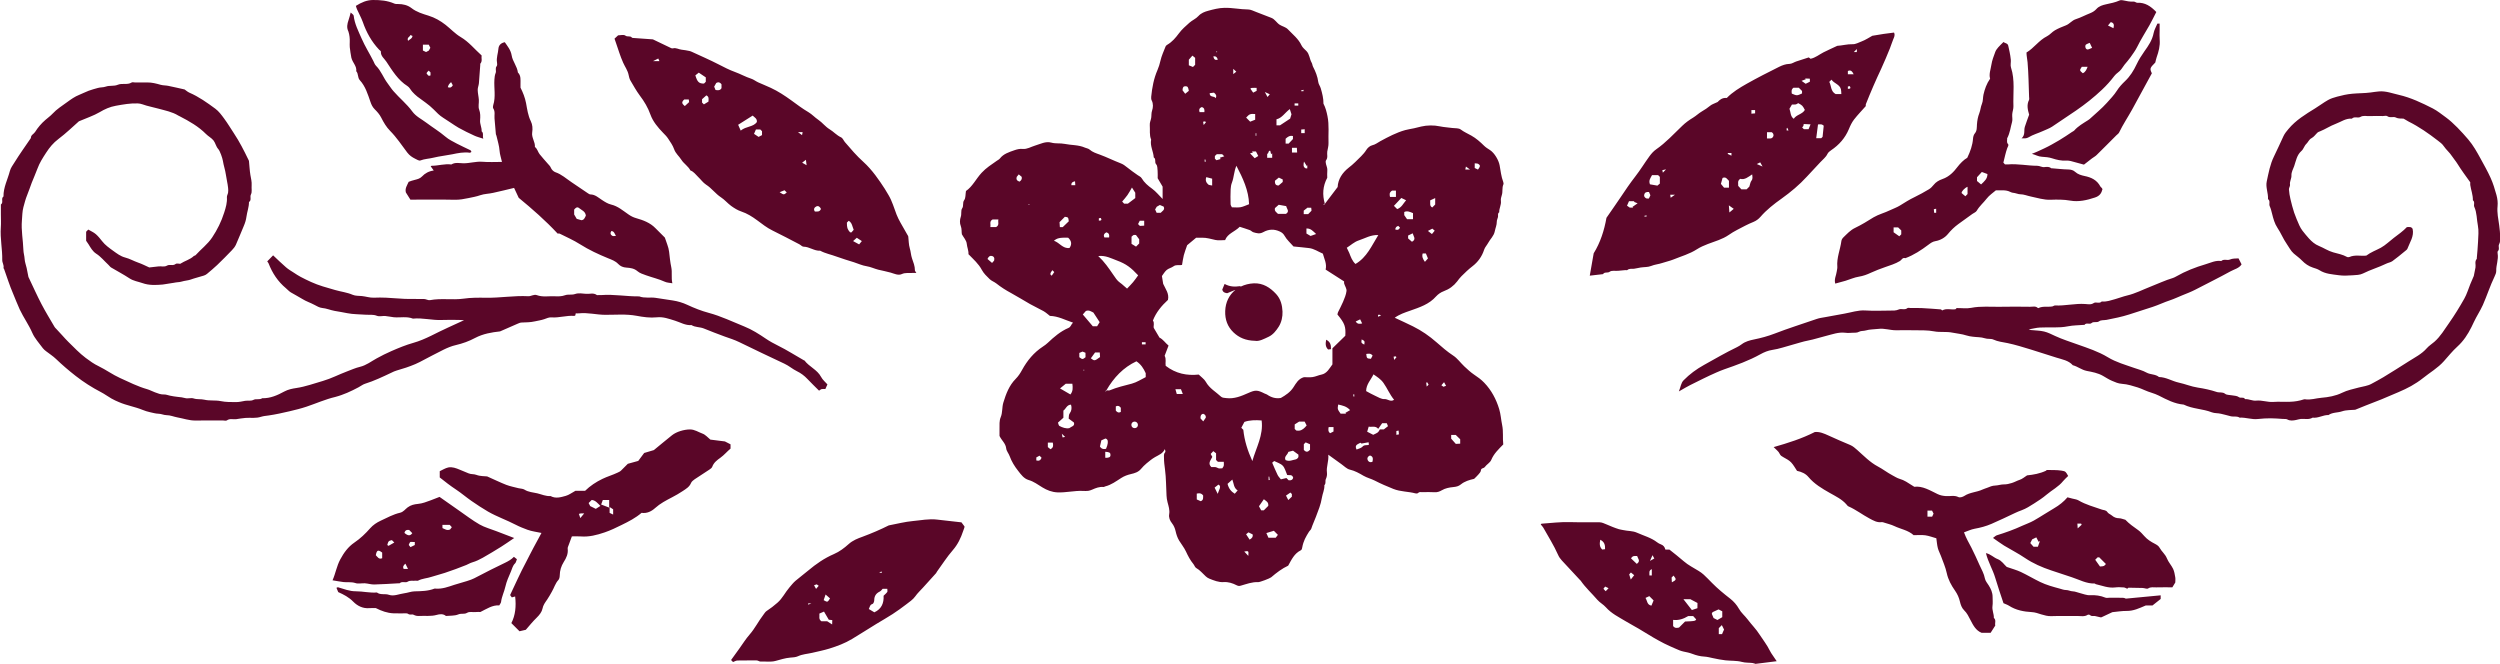 <?xml version="1.0" encoding="UTF-8" standalone="no"?><svg xmlns="http://www.w3.org/2000/svg" xmlns:xlink="http://www.w3.org/1999/xlink" fill="#5a0628" height="122.1" preserveAspectRatio="xMidYMid meet" version="1" viewBox="-0.2 -0.0 459.8 122.1" width="459.8" zoomAndPan="magnify"><g id="change1_1"><path d="M395.9,6.06c0.12-0.6,0.46-1.16,0.69-1.72c0.13,0,0.21,0,0.41,0c0,0.42,0,0.85,0,1.27c0,0.56-0.04,1.12,0.01,1.68 c0.1,1.14-0.19,2.2-0.56,3.25c-0.1,0.28-0.15,0.58-0.25,0.96c-1.01,1.01-1.04,1.11-0.63,1.98c-1.2,2.2-2.4,4.42-3.61,6.63 c-0.79,1.43-1.71,2.79-2.42,4.27c-0.1,0.2-0.33,0.34-0.5,0.51c-1.21,1.21-2.42,2.44-3.65,3.64c-0.24,0.24-0.56,0.39-0.83,0.6 c-0.49,0.37-0.97,0.75-1.48,1.15c-0.81-0.22-1.63-0.46-2.46-0.67c-0.26-0.07-0.54-0.08-0.81-0.07c-0.89,0.05-1.73-0.14-2.58-0.42 c-0.6-0.2-1.27-0.25-1.91-0.29c-0.6-0.03-1.07-0.32-1.82-0.54c0.94-0.35,1.62-0.7,2.3-1.01c0.93-0.43,1.84-0.97,2.74-1.49 c0.81-0.47,1.58-1.02,2.36-1.53c0.13-0.08,0.28-0.14,0.38-0.24c0.72-0.83,1.66-1.34,2.56-1.92c0.1-0.06,0.19-0.12,0.28-0.2 c1.07-0.99,2.21-1.91,3.18-2.99c0.63-0.71,1.31-1.4,1.83-2.22c0.41-0.65,0.95-1.24,1.51-1.77c0.93-0.88,1.58-1.93,2.12-3.08 c0.4-0.84,0.9-1.64,1.44-2.4C394.95,8.4,395.65,7.37,395.9,6.06z M366.77,115.05c-0.29,0.45-0.55,0.86-0.85,1.33 c-0.5,0-1.09,0-1.68,0c-1.06-0.43-1.54-1.4-2.03-2.34c-0.33-0.64-0.63-1.28-1.17-1.8c-0.43-0.42-0.63-1-0.77-1.59 c-0.17-0.73-0.46-1.39-0.91-2.03c-0.67-0.96-1.25-2-1.51-3.21c-0.23-1.08-0.69-2.11-1.07-3.15c-0.18-0.49-0.44-0.95-0.57-1.44 c-0.15-0.59-0.19-1.2-0.28-1.82c-0.68-0.19-1.35-0.45-2.04-0.55c-0.7-0.09-1.43-0.02-2.13-0.02c-1.02-0.92-2.37-1.11-3.54-1.67 c-0.6-0.29-1.26-0.43-1.89-0.64c-0.14-0.05-0.3-0.11-0.44-0.09c-0.86,0.12-1.53-0.29-2.25-0.67c-1.32-0.7-2.5-1.63-3.88-2.23 c-0.14-0.06-0.24-0.21-0.34-0.33c-0.84-0.98-1.98-1.51-3.07-2.13c-1.43-0.81-2.86-1.65-3.95-2.95c-0.51-0.61-1.24-0.94-2.09-1.12 c-0.35-0.51-0.65-1.1-1.09-1.56c-0.38-0.4-0.91-0.66-1.4-0.94c-0.29-0.17-0.54-0.27-0.71-0.65c-0.18-0.43-0.65-0.75-1.1-1.22 c2.67-0.76,5.16-1.55,7.57-2.77c0.88-0.09,1.69,0.26,2.54,0.65c1.31,0.6,2.63,1.18,3.96,1.73c0.52,0.22,0.9,0.57,1.3,0.92 c1.21,1.07,2.35,2.27,3.79,3.03c0.93,0.49,1.75,1.14,2.68,1.63c0.42,0.22,0.86,0.51,1.3,0.64c0.45,0.13,0.84,0.3,1.23,0.53 c0.46,0.27,0.9,0.56,1.5,0.94c1.49-0.2,2.87,0.66,4.28,1.34c0.52,0.25,0.99,0.33,1.53,0.37c0.77,0.06,1.55-0.2,2.32,0.19 c0.26,0.13,0.78-0.03,1.07-0.22c1.03-0.68,2.28-0.67,3.36-1.18c0.27-0.13,0.56-0.2,0.83-0.31c0.49-0.2,0.96-0.41,1.51-0.42 c0.53-0.02,1.06-0.22,1.58-0.21c0.52,0.01,0.99-0.12,1.46-0.26c0.5-0.15,0.94-0.42,1.44-0.58c0.48-0.15,0.9-0.53,1.36-0.82 c1.18-0.12,2.36-0.33,3.47-0.85c0.07-0.03,0.12-0.15,0.18-0.14c0.91,0.02,1.83-0.02,2.71,0.12c0.77,0.12,0.76,0.22,1.2,0.98 c-0.31,0.31-0.65,0.6-0.93,0.94c-0.84,1.05-2.05,1.65-3.05,2.5c-0.71,0.61-1.52,1.13-2.32,1.64c-0.72,0.46-1.46,0.93-2.25,1.22 c-0.42,0.15-0.83,0.32-1.23,0.51c-1.44,0.68-2.87,1.37-4.33,2c-0.99,0.43-2.04,0.71-3.11,0.9c-0.65,0.12-1.26,0.42-1.94,0.66 c0.38,1.04,0.88,1.91,1.36,2.81c0.54,1.04,1.01,2.14,1.5,3.21c0.37,0.81,0.82,1.57,0.99,2.48c0.09,0.45,0.44,0.85,0.7,1.26 c0.41,0.65,0.71,1.32,0.71,2.11c0,0.56,0.06,1.13-0.02,1.68c-0.11,0.76,0.28,1.44,0.25,2.18 C366.99,114.05,366.65,114.61,366.77,115.05z M355.42,94.46c-0.11-0.22-0.21-0.41-0.28-0.55c-0.3,0-0.56,0-0.84,0 c0,0.39,0,0.73,0,1.12c0.37,0,0.63,0,0.86,0C355.26,94.79,355.35,94.6,355.42,94.46z M325.29,119.64c0.32,0.65,0.83,1.24,1.28,1.97 c-1.33,0.17-2.53,0.32-3.91,0.49c-0.05-0.01-0.29-0.13-0.54-0.16c-0.65-0.08-1.28-0.02-1.95-0.2c-0.96-0.26-2-0.18-3.01-0.29 c-0.79-0.09-1.56-0.24-2.34-0.41c-0.51-0.11-1.04-0.25-1.56-0.28c-0.77-0.04-1.49-0.23-2.2-0.5c-0.52-0.2-1.09-0.32-1.61-0.42 c-0.54-0.11-0.99-0.32-1.47-0.53c-0.71-0.32-1.43-0.61-2.12-0.97c-1.33-0.68-2.61-1.44-3.88-2.23c-1.04-0.66-2.14-1.21-3.19-1.85 c-1.27-0.77-2.61-1.41-3.63-2.56c-0.46-0.52-1.12-0.86-1.57-1.38c-1.01-1.18-2.18-2.23-3.07-3.52c-0.04-0.06-0.11-0.11-0.17-0.17 c-1.1-1.18-2.21-2.36-3.3-3.55c-0.28-0.3-0.53-0.66-0.69-1.03c-0.77-1.74-1.79-3.34-2.71-4.99c-0.13-0.22-0.32-0.41-0.48-0.6 c0.09-0.09,0.12-0.14,0.15-0.14c1.76-0.12,3.51-0.35,5.28-0.29c1.8,0.06,3.6-0.01,5.4,0.03c0.43,0.01,0.86,0.22,1.27,0.39 c0.75,0.32,1.49,0.64,2.28,0.88c0.26,0.08,0.52,0.1,0.77,0.16c0.85,0.2,1.75,0.12,2.56,0.49c1.25,0.56,2.6,0.91,3.71,1.77 c0.2,0.16,0.44,0.28,0.68,0.37c0.44,0.16,0.7,0.45,0.83,0.97c0.27,0,0.47,0,0.75,0c0.85,0.68,1.76,1.38,2.63,2.14 c0.83,0.73,1.82,1.2,2.74,1.78c0.32,0.2,0.64,0.42,0.92,0.68c0.53,0.49,1.03,1.01,1.53,1.52c1.04,1.06,2.18,1.99,3.35,2.9 c0.63,0.49,1.21,1.15,1.6,1.85c0.42,0.76,1.09,1.28,1.6,1.96c0.71,0.95,1.59,1.81,2.22,2.82 C324.05,117.68,324.78,118.59,325.29,119.64z M294.48,101.07c0.17-0.02,0.35-0.04,0.52-0.06c0.03-0.74-0.08-1.34-0.88-1.74 C293.97,100.03,293.98,100.59,294.48,101.07z M295.65,108.18c-0.26-0.12-0.44-0.21-0.63-0.3c-0.04,0.06-0.18,0.23-0.32,0.41 c0.16,0.17,0.26,0.28,0.42,0.45C295.29,108.57,295.41,108.43,295.65,108.18z M300.36,105.79c-0.23-0.19-0.4-0.33-0.6-0.5 c-0.2,0.22-0.35,0.38-0.32,0.35c0.1,0.34,0.17,0.58,0.29,0.95C300.03,106.21,300.18,106.01,300.36,105.79z M300.9,102.26 c-0.39,0.01-0.81-0.12-1.12,0.44c0.34,0.32,0.71,0.68,1.06,1.01C301.61,103.17,301.03,102.72,300.9,102.26z M303.16,105.84 c0.19,0,0.3,0,0.44,0c0-0.39,0-0.76,0-1.16C302.97,104.94,303.2,105.41,303.16,105.84z M303.93,110.43 c-0.27-0.27-0.51-0.51-0.79-0.79c-0.23,0.11-0.46,0.22-0.7,0.33c0.34,0.52,0.25,1.27,1.09,1.42 C303.66,111.08,303.8,110.76,303.93,110.43z M304.06,102.72c-0.1-0.18-0.18-0.34-0.33-0.61c-0.17,0.37-0.26,0.58-0.47,1.05 C303.73,102.9,303.94,102.79,304.06,102.72z M307.29,107.1c0.86-0.46,0.87-0.53,0.31-1.24c-0.11,0.11-0.22,0.22-0.36,0.36 C307.25,106.49,307.27,106.78,307.29,107.1z M311.76,113.91c-0.19-0.21-0.38-0.42-0.55-0.6c-0.35,0-0.67,0-0.92,0 c-0.88,0.53-1.76,0.82-2.77,0.7c0,0.44,0,0.81,0,1.13c0.34,0.46,0.72,0.35,1.09,0.28c0.38-0.38,0.74-0.74,1.11-1.11 c0.46-0.02,0.8-0.03,1.07-0.05C311.59,114.2,311.66,114.14,311.76,113.91z M312,110.9c-0.44-0.24-0.86-0.46-1.3-0.69 c-0.32,0-0.66,0-1.28,0c0.6,0.77,1.06,1.36,1.55,1.99c0.41-0.14,0.76-0.25,1.02-0.34C312,111.46,312,111.2,312,110.9z M315.67,114.03c0.3-0.17,0.58-0.34,0.89-0.52c0-0.45,0-0.79,0-1.08c-0.25-0.13-0.45-0.23-0.68-0.35c-0.34,0.15-0.71,0.31-1.07,0.49 c-0.08,0.04-0.11,0.18-0.18,0.31c0.13,0.3,0.25,0.6,0.33,0.79C315.27,113.83,315.47,113.93,315.67,114.03z M316.89,115.79 c-0.14-0.29-0.27-0.55-0.41-0.82c-0.21,0.21-0.41,0.41-0.56,0.56c0,0.39,0,0.74,0,1.1c0.23,0,0.42,0,0.6,0 c0.07-0.16,0.12-0.3,0.18-0.43C316.76,116.07,316.82,115.93,316.89,115.79z M372.9,25.25c-0.4,0.24-0.71,0.19-1.29,0.2 c0.74-0.68,0.37-1.46,0.61-2.16c0.25-0.73,0.5-1.47,0.78-2.2c-0.26-0.9-0.48-1.79-0.03-2.69c0.08-0.16,0.03-0.39,0.02-0.59 c-0.08-2.13-0.1-4.26-0.28-6.37c-0.05-0.56-0.19-1.12-0.2-1.78c1.37-0.81,2.28-2.24,3.77-2.99c0.54-0.27,0.94-0.8,1.47-1.1 c0.64-0.37,1.33-0.64,2.02-0.91c0.68-0.27,1.09-0.9,1.81-1.13c0.91-0.29,1.76-0.76,2.66-1.11c0.41-0.16,0.83-0.42,1.12-0.75 c0.49-0.56,1.17-0.74,1.8-0.88c0.84-0.19,1.68-0.34,2.47-0.7c0.17-0.08,0.39-0.08,0.58-0.04c0.68,0.15,1.35,0.29,2.06,0.25 c0.2-0.01,0.42,0.22,0.62,0.21c1.43-0.07,2.47,0.62,3.5,1.7c-0.45,0.87-0.83,1.67-1.27,2.45c-0.75,1.33-1.59,2.62-2.26,3.99 c-0.34,0.69-0.8,1.27-1.22,1.89c-0.33,0.48-0.73,0.9-1.09,1.35c-0.21,0.27-0.4,0.55-0.59,0.83c-0.34,0.5-0.91,0.74-1.28,1.24 c-0.68,0.9-1.45,1.76-2.28,2.54c-1.48,1.4-3.08,2.67-4.77,3.83c-1.46,1-2.94,1.98-4.41,2.97c-0.53,0.35-1.14,0.54-1.7,0.81 C374.67,24.5,373.72,24.75,372.9,25.25z M387.5,4.69c0.37,0.18,0.65,0.32,1.01,0.5c0.18-0.7,0.02-1.01-0.5-1.12 C387.86,4.26,387.72,4.42,387.5,4.69z M383.33,8.59c0.06,0.51,0.41,0.61,0.73,0.43c0.19-0.08,0.38-0.16,0.52-0.22 c-0.17-0.36-0.28-0.59-0.44-0.92c-0.23,0.1-0.48,0.17-0.68,0.31C383.37,8.25,383.31,8.45,383.33,8.59z M382.87,13.47 c0.51-0.23,0.69-0.69,0.88-1.18c-0.39,0-0.74,0-1.07,0C382.25,12.95,382.25,12.95,382.87,13.47z M459.64,43.62 c-0.02-0.73-0.09-1.46-0.19-2.19c-0.16-1.15-0.42-2.31-0.3-3.49c0.07-0.69-0.01-1.37-0.2-2.07c-0.3-1.08-0.62-2.15-1.08-3.16 c-0.55-1.21-1.21-2.38-1.85-3.55c-0.67-1.22-1.34-2.43-2.26-3.51c-1.23-1.44-2.75-3.07-4.08-4.04c-0.8-0.58-1.57-1.21-2.43-1.66 c-2.01-1.02-4.05-2-6.28-2.51c-1.18-0.27-2.33-0.72-3.58-0.63c-0.54,0.04-1.06,0.13-1.59,0.2c-1.11,0.15-2.25,0.12-3.38,0.23 c-0.96,0.09-1.88,0.29-2.79,0.54c-0.57,0.16-1.15,0.33-1.66,0.62c-0.82,0.46-1.57,1.04-2.37,1.53c-1.77,1.09-3.55,2.17-4.91,3.8 c-0.34,0.41-0.67,0.79-0.91,1.3c-0.59,1.24-1.13,2.5-1.74,3.72c-0.73,1.47-1,3.04-1.34,4.61c-0.24,1.09,0.3,2.16,0.23,3.26 c0.49,0.34,0.12,0.88,0.32,1.31c0.2,0.43,0.31,0.91,0.43,1.38c0.22,0.89,0.48,1.84,0.98,2.58c0.65,0.97,1.07,2.06,1.74,3.01 c0.42,0.59,0.72,1.26,1.28,1.74c0.5,0.43,1.05,0.81,1.5,1.28c0.57,0.59,1.21,1.03,1.99,1.29c0.42,0.14,0.87,0.26,1.23,0.49 c1.1,0.7,2.36,0.75,3.57,0.92c0.82,0.12,1.68,0.06,2.52,0.01c0.64-0.04,1.35-0.05,1.9-0.33c1.39-0.7,2.9-1.13,4.29-1.81 c0.36-0.18,0.8-0.23,1.12-0.46c0.81-0.58,1.58-1.23,2.35-1.86c0.15-0.12,0.35-0.26,0.42-0.43c0.44-1.18,1.26-2.28,0.96-3.64 c-0.25-0.46-0.67-0.34-1.06-0.33c-0.72,0.76-1.57,1.35-2.4,1.98c-0.79,0.6-1.51,1.33-2.38,1.81c-0.88,0.48-1.84,0.81-2.68,1.45 c-1,0.12-2.07-0.2-3.09,0.25c-0.13,0.06-0.35,0.06-0.47-0.01c-0.79-0.44-1.67-0.6-2.53-0.84c-0.94-0.26-1.74-0.82-2.63-1.18 c-0.74-0.3-1.31-0.8-1.83-1.37c-0.41-0.46-0.81-0.94-1.19-1.43c-0.22-0.3-0.42-0.62-0.57-0.96c-0.34-0.78-0.69-1.56-0.96-2.36 c-0.27-0.81-0.48-1.64-0.68-2.48c-0.14-0.59-0.24-1.2-0.28-1.8c-0.02-0.28,0.24-0.59,0.2-0.86c-0.1-0.61,0.29-1.12,0.26-1.7 c-0.03-0.63,0.31-1.16,0.5-1.71c0.34-0.98,0.48-2.05,1.35-2.81c0.38-0.33,0.51-0.94,0.89-1.29c0.35-0.33,0.48-0.81,0.97-1.06 c0.44-0.23,0.74-0.71,1.13-1.06c0.1-0.09,0.27-0.12,0.4-0.18c1-0.4,1.89-1.01,2.91-1.39c0.98-0.36,1.84-1.04,2.97-0.95 c0.45-0.47,1.09-0.04,1.55-0.31c0.57-0.34,1.16-0.12,1.73-0.16c0.8-0.05,1.6-0.01,2.4-0.01c0.28,0,0.64-0.11,0.82,0.02 c0.52,0.38,1.13,0.02,1.58,0.25c0.54,0.27,1.06,0.16,1.43,0.21c0.39,0.23,0.64,0.39,0.91,0.53c1.93,0.96,3.69,2.19,5.38,3.5 c0.39,0.3,0.82,0.6,1.12,1.06c0.43,0.64,1.07,1.15,1.48,1.8c0.31,0.48,0.69,0.89,0.99,1.38c0.73,1.19,1.58,2.31,2.38,3.44 c0,0.18-0.02,0.34,0,0.5c0.14,0.94,0.51,1.83,0.48,2.8c0.44,0.33,0.09,0.84,0.26,1.21c0.5,1.1,0.43,2.3,0.66,3.44 c0.19,0.96,0.07,1.99,0.03,2.99c-0.04,1.01-0.15,2.01-0.23,3.02c0,0.04,0.02,0.1,0,0.12c-0.44,0.48-0.15,1.06-0.24,1.58 c-0.09,0.52-0.2,1.04-0.31,1.56c-0.22,0.5-0.44,1.01-0.65,1.52c-0.36,0.89-0.63,1.83-1.1,2.66c-0.86,1.53-1.79,3.04-2.8,4.48 c-0.84,1.19-1.58,2.47-2.7,3.45c-0.47,0.41-1.01,0.74-1.41,1.2c-0.93,1.07-2.18,1.67-3.33,2.41c-1.54,0.99-3.1,1.96-4.67,2.92 c-0.7,0.43-1.43,0.79-2.14,1.19c-0.73,0.41-1.56,0.48-2.35,0.69c-1.04,0.28-2.11,0.49-3.08,0.97c-1.21,0.59-2.51,0.81-3.81,0.92 c-1.01,0.08-1.99,0.45-3.02,0.27c-0.07-0.01-0.15,0.01-0.23,0.03c-0.8,0.27-1.62,0.4-2.46,0.43c-1.04,0.05-2.08-0.05-3.12,0.03 c-1.07,0.08-2.09-0.35-3.14-0.24c-0.73,0.08-1.36-0.33-2.06-0.27c-0.25-0.49-0.79-0.09-1.17-0.39c-0.32-0.25-0.85-0.23-1.29-0.32 c-0.41-0.08-0.91-0.04-1.2-0.27c-0.49-0.39-1.04-0.17-1.55-0.34c-1.13-0.38-2.32-0.63-3.5-0.81c-1.2-0.18-2.3-0.66-3.47-0.91 c-1.24-0.27-2.35-1.01-3.65-1.03c-0.66-0.56-1.57-0.41-2.3-0.82c-0.7-0.39-1.51-0.59-2.28-0.86c-1.64-0.58-3.32-1.04-4.83-1.96 c-1.75-1.06-3.7-1.69-5.62-2.37c-1.36-0.49-2.73-0.92-4.05-1.53c-0.67-0.31-1.34-0.66-2.05-0.83c-0.78-0.19-1.61-0.18-2.41-0.27 c-0.11-0.01-0.21-0.06-0.42-0.12c0.78-0.13,1.41-0.31,2.05-0.34c1.73-0.1,3.46,0.12,5.18-0.23c0.94-0.19,1.93-0.18,2.9-0.26 c0.04,0,0.1,0.02,0.12,0c0.35-0.49,0.95-0.02,1.3-0.33c0.42-0.37,0.96,0.01,1.43-0.35c0.29-0.23,0.87-0.16,1.32-0.24 c1.4-0.28,2.79-0.55,4.16-0.99c1.45-0.47,2.89-0.92,4.34-1.4c1.1-0.36,2.13-0.87,3.21-1.22c0.78-0.26,1.51-0.62,2.26-0.92 c0.79-0.32,1.58-0.62,2.34-1.01c2.17-1.13,4.37-2.21,6.51-3.39c0.71-0.39,1.58-0.56,2.03-1.28c-0.18-0.35-0.35-0.68-0.56-1.1 c-0.55,0.03-1.07-0.01-1.61,0.22c-0.47,0.2-1.1-0.17-1.57,0.27c-1.03-0.17-1.95,0.32-2.88,0.59c-1.88,0.55-3.71,1.27-5.42,2.25 c-0.19,0.11-0.39,0.21-0.6,0.28c-1.42,0.42-2.76,1.07-4.14,1.6c-1.41,0.55-2.76,1.26-4.25,1.61c-0.76,0.18-1.49,0.47-2.24,0.68 c-0.78,0.21-1.51,0.5-2.33,0.43c-0.04,0-0.1-0.02-0.12,0c-0.43,0.46-1.07,0.02-1.44,0.27c-0.55,0.37-1.09,0.22-1.6,0.19 c-1.86-0.13-3.69,0.36-5.54,0.27c-0.17-0.01-0.34,0.15-0.52,0.18c-0.83,0.14-1.71-0.1-2.52,0.29c-0.03,0.02-0.1,0.02-0.12,0 c-0.43-0.42-0.97-0.22-1.46-0.23c-1.8-0.02-3.6-0.04-5.4,0c-1.81,0.04-3.62-0.16-5.43,0.2c-0.85,0.17-1.75,0.02-2.63,0.04 c-0.09,0-0.17,0.21-0.26,0.22c-0.8,0.12-1.64-0.23-2.41,0.21c-0.04,0.02-0.17-0.18-0.27-0.19c-1.17-0.09-2.33-0.18-3.5-0.24 c-0.68-0.03-1.36-0.01-2.04-0.01c-0.2,0-0.47-0.08-0.59,0.01c-0.5,0.42-1.11,0.04-1.58,0.25c-0.53,0.24-1.06,0.21-1.59,0.21 c-1.52,0.01-3.05,0.08-4.56-0.02c-1.35-0.09-2.59,0.36-3.86,0.58c-1.18,0.2-2.37,0.44-3.56,0.65c-0.52,0.09-1.05,0.16-1.54,0.33 c-2.59,0.9-5.21,1.71-7.76,2.7c-1.22,0.47-2.48,0.81-3.76,1.07c-0.78,0.16-1.6,0.37-2.27,0.88c-0.27,0.2-0.56,0.38-0.86,0.53 c-2.08,1-4.07,2.16-6.08,3.28c-1.39,0.77-2.64,1.69-3.75,2.82c-0.49,0.5-0.52,1.17-0.87,2.05c0.87-0.49,1.46-0.86,2.09-1.17 c1.59-0.79,3.18-1.6,4.8-2.31c0.47-0.2,0.95-0.41,1.44-0.58c2.27-0.79,4.54-1.59,6.65-2.77c0.7-0.39,1.44-0.69,2.18-0.8 c1.32-0.19,2.54-0.65,3.8-0.98c0.94-0.25,1.85-0.57,2.82-0.75c1.1-0.21,2.16-0.58,3.24-0.84c1.18-0.29,2.34-0.75,3.6-0.59 c0.43,0.06,0.88,0.02,1.32,0c0.42-0.02,0.81,0.04,1.24-0.2c0.33-0.18,0.79-0.1,1.21-0.23c0.72-0.22,1.52-0.18,2.29-0.28 c1.11-0.15,2.17,0.26,3.26,0.25c1.16-0.01,2.32-0.02,3.48,0c1.17,0.02,2.33-0.03,3.51,0.2c1.1,0.22,2.24,0,3.38,0.24 c0.85,0.18,1.72,0.23,2.56,0.51c0.39,0.13,0.81,0.19,1.22,0.24c0.72,0.1,1.49,0.05,2.17,0.28c0.54,0.19,1.12,0.03,1.58,0.24 c0.84,0.39,1.74,0.47,2.61,0.65c1.47,0.31,2.89,0.76,4.31,1.19c1.56,0.48,3.11,0.98,4.67,1.48c1.06,0.34,2.22,0.5,3.02,1.4 c0.9,0.23,1.61,0.86,2.58,1.05c1,0.19,2.05,0.38,2.97,0.91c0.55,0.31,1.08,0.67,1.66,0.91c0.58,0.25,1.16,0.51,1.82,0.55 c0.53,0.03,1.07,0.14,1.57,0.27c0.89,0.23,1.77,0.51,2.62,0.9c0.84,0.39,1.77,0.57,2.59,0.99c1.47,0.75,2.91,1.52,4.59,1.66 c1.63,0.81,3.49,0.76,5.17,1.42c0.52,0.2,1.14,0.13,1.69,0.27c0.57,0.15,1.16,0.27,1.73,0.44c0.54,0.16,1.16-0.08,1.69,0.27 c1.14-0.07,2.23,0.39,3.38,0.25c0.78-0.09,1.56-0.13,2.34-0.13c0.75,0,1.5,0.07,2.25,0.12c0.27,0.02,0.58-0.03,0.8,0.09 c0.53,0.3,1.11,0.2,1.61,0.1c0.27-0.05,0.57-0.16,0.87-0.19c0.73-0.06,1.49,0.18,2.18-0.24c1.02,0.14,1.92-0.51,2.92-0.48 c0.74-0.52,1.66-0.4,2.48-0.68c0.82-0.28,1.75-0.22,2.43-0.29c0.77-0.31,1.35-0.55,1.93-0.78c0.96-0.38,1.93-0.74,2.89-1.13 c1.06-0.43,2.12-0.88,3.16-1.34c0.78-0.34,1.56-0.69,2.3-1.11c0.75-0.43,1.49-0.9,2.16-1.44c1.29-1.04,2.75-1.87,3.87-3.13 c0.81-0.91,1.58-1.87,2.47-2.68c1.14-1.03,1.94-2.26,2.61-3.61c0.15-0.3,0.28-0.6,0.43-0.9c0.5-1.08,1.18-2.08,1.66-3.15 c0.76-1.72,1.33-3.53,2.15-5.23c0.16-0.33,0.32-0.71,0.31-1.06c-0.03-1.06,0.44-2.07,0.26-3.14c-0.02-0.15-0.05-0.38,0.03-0.46 c0.39-0.38,0.04-0.88,0.22-1.23C459.65,44.52,459.65,44.08,459.64,43.62z M399.87,106.15c0.06,0.31,0.01,0.64,0.01,0.98 c-0.2,0.33-0.36,0.59-0.54,0.89c-0.99,0-1.98-0.02-2.98,0.01c-0.49,0.01-0.98-0.12-1.48,0.2c-0.22,0.14-0.66-0.08-1.01-0.09 c-0.86-0.03-1.71-0.05-2.57-0.05c-0.09,0-0.18,0.13-0.25,0.19c-0.24-0.09-0.44-0.23-0.65-0.24c-0.52-0.03-1.05-0.07-1.56,0 c-1.27,0.16-2.41-0.33-3.59-0.6c-0.07-0.02-0.13-0.12-0.19-0.12c-1.52,0.05-2.82-0.7-4.2-1.15c-1.27-0.41-2.53-0.83-3.8-1.26 c-1.7-0.57-3.32-1.27-4.82-2.28c-1.23-0.84-2.57-1.51-3.84-2.28c-0.67-0.41-1.29-0.89-2.05-1.41c0.31-0.22,0.49-0.42,0.71-0.49 c1.59-0.49,3.16-1.05,4.67-1.75c0.7-0.32,1.45-0.57,2.12-0.95c1.27-0.72,2.48-1.54,3.74-2.27c0.95-0.55,1.78-1.22,2.46-2.01 c0.35,0.09,0.64,0.16,0.93,0.24c0.36,0.1,0.76,0.13,1.07,0.31c1.36,0.81,2.87,1.19,4.33,1.71c0.33,0.12,0.76,0.06,1.02,0.47 c0.17,0.27,0.55,0.39,0.81,0.61c0.39,0.34,0.82,0.51,1.36,0.51c0.36,0.01,0.72,0.18,1.13,0.28c0.68,0.72,1.53,1.32,2.38,1.92 c0.42,0.3,0.76,0.71,1.11,1.09c0.54,0.62,1.23,1.05,1.94,1.41c0.36,0.19,0.68,0.39,0.86,0.72c0.38,0.7,1.04,1.18,1.35,1.96 c0.27,0.69,0.82,1.26,1.14,1.93C399.7,105.1,399.78,105.64,399.87,106.15z M374.98,99.51c-0.08,0.05-0.16,0.09-0.24,0.14 c-0.15-0.29-0.29-0.57-0.42-0.82c-0.35,0.17-0.58,0.28-0.76,0.37c-0.12,0.24-0.22,0.43-0.35,0.68c0.24,0.28,0.45,0.51,0.59,0.67 c0.33,0,0.56,0,0.81,0C374.74,100.2,374.86,99.86,374.98,99.51z M382.66,96.51c-0.03-0.07-0.07-0.14-0.1-0.21c-0.21,0-0.42,0-0.69,0 c0.02,0.26,0.03,0.47,0.06,0.88C382.27,96.87,382.46,96.69,382.66,96.51z M387.12,103.73c-0.38-0.38-0.76-0.77-1.22-1.22 c0,0-0.16,0-0.31,0c-0.12,0.12-0.23,0.23-0.44,0.44c0.33,0.46,0.63,0.88,0.88,1.24C386.78,104.14,386.78,104.14,387.12,103.73z M94.53,103.62c0.17-0.16,0.21-0.46,0.34-0.77c-0.13-0.11-0.28-0.23-0.55-0.44c-0.49,0.5-1.02,0.8-1.62,1.09 c-1.73,0.84-3.46,1.68-5.16,2.59c-0.36,0.19-0.71,0.38-1.1,0.52c-1.01,0.38-2.06,0.61-3.08,0.95c-1.12,0.37-2.22,0.79-3.42,0.7 c-0.08-0.01-0.17-0.02-0.24,0c-1.17,0.46-2.4,0.47-3.64,0.5c-0.63,0.01-1.25,0.27-1.88,0.35c-0.95,0.12-1.94,0.61-2.84,0.29 c-0.74-0.26-1.56,0.08-2.22-0.43c-1.3,0.11-2.57-0.22-3.86-0.22c-1.18,0.01-2.21-0.43-3.3-0.74c-0.06-0.02-0.14,0.05-0.28,0.1 c0.11,0.27,0.22,0.53,0.33,0.79c1.01,0.45,1.96,0.94,2.76,1.76c0.78,0.79,1.78,1.29,2.97,1.19c0.43-0.04,0.87-0.01,1.18-0.01 c1.09,0.55,2.11,0.91,3.22,0.96c0.68,0.03,1.36,0,2.04,0.01c0.23,0,0.52-0.03,0.68,0.09c0.34,0.27,0.73,0.01,1.01,0.17 c0.33,0.17,0.64,0.24,0.99,0.22c1.09-0.07,2.17,0.11,3.27-0.2c0.5-0.14,1.17-0.25,1.69,0.2c0.77-0.08,1.6,0,2.28-0.29 c0.55-0.23,1.1,0.01,1.57-0.27c0.53-0.32,1.08-0.09,1.61-0.16c0.32-0.04,0.64-0.01,0.87-0.01c1.18-0.58,2.21-1.3,3.48-1.22 c0.13-0.25,0.31-0.44,0.33-0.65c0.12-0.97,0.58-1.85,0.79-2.8c0.21-0.94,0.63-1.88,1.03-2.8C94,104.6,94.08,104.04,94.53,103.62z M390.26,109.95c-0.84-0.03-1.68-0.01-2.52-0.01c-0.24,0-0.5,0.06-0.71-0.02c-0.91-0.37-1.84-0.5-2.81-0.45 c-0.67,0.04-1.26-0.25-1.88-0.39c-0.44-0.09-0.86-0.31-1.3-0.32c-0.44-0.01-0.82-0.24-1.22-0.24c-0.44,0-0.82-0.16-1.22-0.27 c-1.22-0.33-2.44-0.66-3.57-1.21c-1.2-0.58-2.35-1.27-3.55-1.84c-0.77-0.36-1.6-0.58-2.6-0.93c-0.46-0.39-0.9-1.15-1.69-1.45 c-0.72-0.27-1.25-0.91-2.14-1.09c0.41,1.66,1.26,3.02,1.71,4.53c0.46,1.56,1,3.1,1.52,4.68c0.35,0.16,0.71,0.27,1.02,0.47 c1.28,0.82,2.71,1.09,4.2,1.17c0.6,0.03,1.17,0.24,1.74,0.42c0.58,0.17,1.16,0.34,1.8,0.32c1.6-0.06,3.2,0,4.79-0.03 c0.65-0.01,1.33,0.19,1.95-0.22c0.09-0.06,0.35-0.02,0.43,0.06c0.27,0.28,0.6,0.11,0.9,0.17c0.33,0.07,0.65,0.16,0.98,0.23 c0.07,0.02,0.17,0.02,0.23-0.01c0.64-0.29,1.27-0.6,1.98-0.93c0.83-0.08,1.76-0.24,2.68-0.23c1.22,0.01,2.26-0.49,3.46-1 c0.33,0,0.81,0,1.24,0c0.55-0.44,1.06-0.85,1.51-1.2c0-0.28,0-0.47,0-0.67c-2.1,0.2-4.16,0.39-6.41,0.61 C390.76,110.08,390.51,109.96,390.26,109.95z M62.95,107.05c-0.64-0.08-1.27-0.2-1.99-0.32c0.56-1.26,0.76-2.62,1.42-3.84 c0.66-1.22,1.42-2.3,2.61-3.11c1.07-0.72,2.02-1.63,2.88-2.61c0.55-0.62,1.21-1.06,1.94-1.4c1.17-0.54,2.31-1.18,3.58-1.47 c0.6-0.14,0.94-0.65,1.38-0.98c0.6-0.45,1.25-0.58,1.9-0.64c0.85-0.08,1.6-0.39,2.37-0.67c0.52-0.19,1.04-0.4,1.6-0.62 c1.18,0.82,2.35,1.65,3.52,2.47c1.27,0.88,2.5,1.83,3.84,2.6c0.95,0.54,2.05,0.83,3.08,1.23c1,0.39,2,0.77,3.29,1.26 c-0.95,0.64-1.66,1.15-2.4,1.61c-1.11,0.69-2.22,1.37-3.36,2.01c-0.61,0.34-1.25,0.66-1.92,0.85c-0.41,0.12-0.75,0.33-1.12,0.49 c-1.3,0.53-2.62,1-3.95,1.45c-0.81,0.28-1.65,0.46-2.45,0.73c-0.81,0.28-1.69,0.29-2.47,0.7c-0.12,0.07-0.32-0.01-0.47,0.01 c-0.49,0.08-0.97-0.12-1.48,0.2c-0.38,0.24-1-0.15-1.44,0.27c-0.04,0.04-0.15,0-0.23,0.01c-1.49,0.08-2.97,0.19-4.46,0.22 c-0.56,0.01-1.13-0.18-1.7-0.22c-0.6-0.04-1.25,0.15-1.78-0.05C64.4,106.99,63.67,107.14,62.95,107.05z M81.18,97.13 c0.44,0.18,0.85,0.51,1.4,0.25c0.09-0.12,0.2-0.26,0.32-0.42c-0.15-0.16-0.25-0.27-0.38-0.42c-0.49,0-0.91,0-1.35,0 C81.18,96.76,81.18,96.95,81.18,97.13z M76.09,99.69c-0.8-0.05-0.81-0.06-0.93,0.12c-0.09,0.14-0.13,0.31-0.18,0.42 c0.11,0.13,0.2,0.26,0.32,0.4c0.28-0.14,0.54-0.26,0.79-0.39C76.09,100.06,76.09,99.87,76.09,99.69z M74.19,98.02 c0.66,0.56,1.06,0.57,1.44,0.04c-0.2-0.2-0.39-0.4-0.58-0.59C74.59,97.4,74.28,97.55,74.19,98.02z M74.05,104.64 c0.18,0,0.36,0,0.79,0c-0.21-0.41-0.34-0.68-0.48-0.97C73.99,103.98,73.83,104.26,74.05,104.64z M71.03,100.24 c0.08,0.05,0.15,0.1,0.23,0.15c0.35-0.2,0.7-0.4,1.06-0.61c-0.17-0.17-0.28-0.28-0.44-0.44c-0.18,0.06-0.45,0.08-0.58,0.22 C71.14,99.73,71.11,100.01,71.03,100.24z M68.92,102.12c0.32,0.29,0.53,0.82,1.17,0.55c0-0.33,0-0.68,0-1.04 C69.34,101.06,69.09,101.16,68.92,102.12z M347.42,38.66c0.6-0.29,1.24-0.5,1.8-0.85c0.89-0.55,1.76-1.11,2.71-1.56 c0.9-0.43,1.78-0.93,2.64-1.44c0.33-0.2,0.62-0.5,0.86-0.8c0.42-0.54,1.02-0.87,1.6-1.07c1.32-0.45,2.15-1.4,2.75-2.19 c0.5-0.66,1.21-1.39,1.84-1.73c0.57-1.19,0.97-2.31,1.06-3.53c0.02-0.32,0.12-0.7,0.32-0.94c0.43-0.5,0.36-1.07,0.4-1.64 c0.05-0.72,0.17-1.42,0.44-2.1c0.22-0.56,0.24-1.16,0.48-1.72c0.22-0.51,0.16-1.13,0.28-1.68c0.23-1.02,0.57-2,1.22-2.94 c-0.25-0.84,0.11-1.7,0.24-2.58c0.12-0.8,0.43-1.57,0.71-2.34c0.11-0.31,0.33-0.59,0.55-0.85c0.28-0.33,0.62-0.63,0.97-0.98 c0.27,0.26,0.77,0.2,0.87,0.7c0.07,0.37,0.17,0.73,0.24,1.1c0.09,0.48,0.19,0.97,0.23,1.46c0.04,0.48-0.11,1,0.03,1.43 c0.77,2.34,0.36,4.75,0.45,7.13c0.02,0.48-0.18,0.97-0.22,1.46c-0.04,0.48,0.1,0.99-0.03,1.43c-0.28,0.96-0.36,1.98-0.91,3.02 c0.07,0.24-0.18,0.66,0.18,1.07c0.16,0.18-0.07,0.48-0.16,0.73c-0.3,0.84-0.47,1.72-0.71,2.66c0.04,0.04,0.14,0.15,0.3,0.33 c0.14,0,0.33,0.01,0.52,0c1.82-0.16,3.61,0.25,5.42,0.25c0.45,0,0.85,0.31,1.34,0.24c0.41-0.05,0.86-0.1,1.22,0.22 c0.02,0.02,0.08,0,0.12,0c1.01,0.08,2.01,0.2,3.02,0.22c0.49,0.01,0.93,0.13,1.26,0.44c0.5,0.46,1.13,0.63,1.73,0.76 c1.25,0.25,2.29,0.75,2.91,1.93c0.05,0.1,0.17,0.17,0.25,0.26c0.05,0.06,0.08,0.13,0.14,0.22c-0.18,0.75-0.51,1.26-1.39,1.55 c-1.49,0.5-3.02,0.84-4.53,0.57c-1.23-0.22-2.43-0.2-3.63-0.16c-1.26,0.05-2.42-0.35-3.61-0.59c-0.66-0.13-1.29-0.42-1.99-0.42 c-0.33,0-0.65-0.17-0.98-0.22c-0.3-0.04-0.57-0.07-0.87-0.23c-0.79-0.4-1.68-0.24-2.61-0.27c-0.54,0.47-1.22,0.91-1.68,1.51 c-0.58,0.76-1.34,1.38-1.83,2.23c-0.15,0.27-0.54,0.41-0.81,0.6c-0.86,0.62-1.73,1.24-2.59,1.87c-0.71,0.52-1.33,1.11-1.9,1.81 c-0.53,0.66-1.39,1.17-2.3,1.32c-0.53,0.09-0.89,0.36-1.29,0.66c-1.31,0.99-2.69,1.9-4.25,2.48c-0.5-0.19-0.69,0.32-0.98,0.51 c-0.87,0.53-1.84,0.81-2.77,1.14c-0.87,0.31-1.74,0.63-2.58,1.02c-0.72,0.34-1.42,0.6-2.23,0.73c-0.83,0.13-1.62,0.5-2.44,0.75 c-0.61,0.18-1.22,0.34-1.89,0.52c-0.24-0.84,0.19-1.51,0.27-2.21c0.03-0.28,0.14-0.61,0.11-0.89c-0.14-1.64,0.54-3.15,0.75-4.74 c0.03-0.24,0.2-0.5,0.38-0.67c0.67-0.64,1.26-1.32,2.15-1.74c1.17-0.56,2.29-1.25,3.39-1.94C345.34,39.41,346.43,39.15,347.42,38.66 z M363.41,33.29c0.23,0.2,0.49,0.42,0.75,0.63c0.59-0.56,1.18-1.02,1.17-1.91c-0.34-0.13-0.69-0.25-1.03-0.38 c-0.31,0.34-0.58,0.63-0.89,0.97C363.41,32.76,363.41,33,363.41,33.29z M360.59,35.52c0.2,0.17,0.43,0.37,0.68,0.58 c0.18-0.19,0.32-0.33,0.4-0.41c0-0.48,0-0.9,0-1.34C361.12,34.58,360.49,35.26,360.59,35.52z M355.47,38.48 c0.02,0.24,0.04,0.46,0.06,0.66c0.16,0,0.24,0,0.37,0c0-0.24,0-0.48,0-0.75C355.72,38.43,355.62,38.45,355.47,38.48z M348.07,42.72 c0.33,0.23,0.69,0.49,1.05,0.74c0.11-0.11,0.19-0.19,0.36-0.36c0-0.24,0-0.48,0-0.72c-0.19-0.19-0.39-0.38-0.58-0.56 c-0.27,0-0.54,0-0.83,0C348.07,42.11,348.07,42.38,348.07,42.72z M133.13,81.19c0.32,0.16,0.65,0.33,1.03,0.53c0,0.21,0,0.48,0,0.79 c-0.63,0.51-1.16,1.18-1.88,1.69c-0.58,0.41-1.21,0.88-1.48,1.64c-0.07,0.2-0.3,0.38-0.5,0.51c-0.91,0.61-1.83,1.18-2.73,1.79 c-0.26,0.18-0.55,0.41-0.67,0.68c-0.3,0.74-0.94,1.1-1.54,1.5c-0.62,0.41-1.27,0.79-1.93,1.13c-1.11,0.58-2.2,1.14-3.14,1.99 c-0.67,0.61-1.51,1.03-2.49,0.88c-1.11,0.95-2.36,1.59-3.65,2.22c-1.03,0.51-2.06,1.01-3.15,1.38c-1.41,0.48-2.85,0.86-4.38,0.74 c-0.52-0.04-1.04-0.01-1.64-0.01c-0.19,0.52-0.4,1.07-0.6,1.62c-0.07,0.21-0.2,0.44-0.17,0.64c0.12,0.94-0.25,1.71-0.73,2.46 c-0.47,0.75-0.72,1.57-0.73,2.46c-0.01,0.29-0.07,0.65-0.25,0.84c-0.58,0.63-0.78,1.45-1.2,2.15c-0.28,0.48-0.54,0.99-0.87,1.46 c-0.34,0.49-0.73,0.99-0.86,1.68c-0.11,0.57-0.55,1.14-1.03,1.61c-0.76,0.73-1.42,1.57-2.03,2.26c-0.48,0.11-0.85,0.2-1.16,0.27 c-0.46-0.46-0.93-0.93-1.5-1.5c0.74-1.42,0.91-3.09,0.7-4.9c-0.17,0.05-0.36,0.1-0.61,0.17c-0.04-0.05-0.14-0.18-0.27-0.35 c0,0.01-0.04-0.08-0.02-0.14c0.95-2,1.85-4.04,2.9-5.99c0.48-0.88,0.89-1.8,1.38-2.67c0.49-0.88,0.96-1.76,1.46-2.7 c-0.87-0.19-1.76-0.29-2.58-0.59c-0.72-0.27-1.45-0.55-2.14-0.91c-1.67-0.87-3.47-1.49-5.11-2.43c-1.04-0.6-2.04-1.27-3.03-1.95 c-0.97-0.67-1.87-1.45-2.85-2.1c-1.06-0.7-2.05-1.47-3-2.23c0-0.39,0-0.71,0-1.15c0.5-0.23,1.02-0.57,1.58-0.69 c0.72-0.14,1.42,0.13,2.09,0.41c0.55,0.23,1.1,0.45,1.64,0.68c0.46,0.2,0.95,0.09,1.44,0.28c0.7,0.27,1.51,0.22,1.97,0.28 c1.35,0.6,2.41,1.12,3.51,1.55c0.73,0.28,1.51,0.42,2.26,0.62c0.36,0.09,0.79,0.07,1.09,0.26c0.73,0.47,1.57,0.49,2.36,0.68 c0.8,0.19,1.58,0.57,2.44,0.5c0.93,0.52,1.89,0.22,2.79-0.03c0.6-0.16,1.12-0.58,1.78-0.93c0.51,0,1.15,0,1.78,0 c0.94-0.92,2.02-1.63,3.18-2.19c0.9-0.44,1.86-0.71,2.77-1.14c0.25-0.12,0.48-0.21,0.67-0.4c0.43-0.42,0.85-0.85,1.24-1.24 c0.68-0.19,1.33-0.36,1.92-0.53c0.34-0.46,0.66-0.88,1.09-1.46c0.48-0.14,1.15-0.34,1.78-0.53c1.13-0.92,2.23-1.85,3.35-2.74 c0.83-0.65,2.2-1.05,3.28-1.06c0.87-0.01,1.56,0.5,2.32,0.77c0.55,0.2,0.98,0.73,1.44,1.1C131.37,80.96,132.25,81.08,133.13,81.19z M107.25,94.42c-0.78-0.03-1.09,0.08-0.95,0.18c0.06,0.19,0.13,0.38,0.23,0.69C106.83,94.93,106.98,94.74,107.25,94.42z M110.23,93.05c-0.5-0.47-0.88-1.03-1.6-1.1c-0.2,0.2-0.4,0.4-0.57,0.57c0.11,0.21,0.21,0.4,0.29,0.56 c0.36,0.18,0.69,0.35,1.03,0.51C109.64,93.42,109.93,93.24,110.23,93.05z M111.84,91.96c-0.39,0-0.73,0-1.17,0 c-0.1,0.26-0.2,0.53-0.31,0.83c0.53,0.2,0.97,0.38,1.48,0.57C111.84,92.91,111.84,92.44,111.84,91.96z M112.57,93.67 c-0.16-0.11-0.35-0.23-0.65-0.42c0,0.44,0,0.75,0,1.08c0.21,0.1,0.39,0.19,0.65,0.31C112.57,94.25,112.57,93.99,112.57,93.67z M113.08,7.86c-0.07-0.21-0.14-0.42-0.26-0.75c0.21-0.19,0.41-0.38,0.66-0.61c0.42,0,1.04-0.18,1.34,0.05 c0.4,0.3,0.89-0.03,1.19,0.36c0.04,0.05,0.13,0.07,0.21,0.07c1.21,0.09,2.41,0.17,3.66,0.26c1.09,0.52,2.22,1.07,3.36,1.61 c0.1,0.05,0.24,0.07,0.34,0.04c0.57-0.15,1.05,0.2,1.58,0.25c0.49,0.04,0.98,0.15,1.46,0.24c0.14,0.03,0.28,0.09,0.42,0.15 c1.64,0.76,3.31,1.48,4.92,2.31c0.99,0.51,1.97,1.02,3.02,1.4c1,0.36,1.94,0.9,2.97,1.23c0.45,0.14,0.84,0.47,1.28,0.67 c0.77,0.35,1.57,0.66,2.34,1.02c1.33,0.62,2.55,1.42,3.74,2.28c1.04,0.76,2.07,1.54,3.18,2.19c0.67,0.4,1.17,0.97,1.81,1.4 c0.74,0.5,1.3,1.27,2.06,1.73c0.75,0.45,1.32,1.13,2.13,1.5c0.32,0.15,0.47,0.6,0.71,0.88c1.08,1.26,2.16,2.53,3.39,3.63 c1.62,1.47,2.89,3.34,3.94,4.96c0.24,0.38,0.46,0.77,0.69,1.15c0.67,1.12,1.01,2.38,1.48,3.59c0.2,0.52,0.46,1.01,0.73,1.5 c0.41,0.75,0.84,1.49,1.27,2.23c0.05,0.1,0.14,0.19,0.15,0.3c0.09,0.73,0.07,1.48,0.28,2.17c0.19,0.61,0.2,1.25,0.41,1.86 c0.24,0.7,0.54,1.41,0.53,2.19c0,0.12,0.14,0.25,0.27,0.48c-0.29,0-0.51-0.02-0.74,0c-0.65,0.06-1.29-0.1-1.95,0.21 c-0.66,0.3-1.4-0.09-2.03-0.27c-0.76-0.22-1.53-0.35-2.29-0.54c-0.72-0.18-1.39-0.52-2.15-0.64c-0.79-0.12-1.55-0.48-2.33-0.73 c-1.06-0.34-2.13-0.64-3.17-1.03c-1-0.38-2.08-0.57-3.03-1.09c-1.09,0.07-1.97-0.73-3.06-0.74c-0.26,0-0.5-0.3-0.77-0.44 c-1.65-0.85-3.28-1.73-4.95-2.54c-1.03-0.5-1.91-1.21-2.82-1.88c-0.91-0.67-1.84-1.26-2.93-1.62c-0.66-0.22-1.28-0.61-1.85-1.02 c-0.66-0.48-1.19-1.14-1.87-1.58c-1.02-0.66-1.71-1.68-2.74-2.33c-0.56-0.36-0.96-0.95-1.46-1.42c-0.45-0.42-0.8-0.98-1.42-1.19 c-0.4-0.79-1.21-1.24-1.66-1.96c-0.42-0.67-1.07-1.16-1.34-1.96c-0.24-0.69-0.69-1.32-1.1-1.94c-0.25-0.39-0.59-0.72-0.92-1.06 c-0.96-0.99-1.87-2.07-2.33-3.35c-0.46-1.3-1.15-2.45-1.95-3.5c-0.66-0.89-1.18-1.84-1.73-2.77c-0.18-0.31-0.27-0.69-0.34-1.05 c-0.17-0.82-0.67-1.49-1-2.23C113.87,10.33,113.51,9.08,113.08,7.86z M157.38,43.73c-0.22,0.2-0.42,0.38-0.68,0.61 c0.39,0.22,0.75,0.41,1.11,0.61c0.17-0.21,0.31-0.38,0.5-0.61C157.96,44.12,157.69,43.94,157.38,43.73z M155.56,40.94 c0,0.94,0.09,1.22,0.57,1.77c0.04,0.04,0.15,0.02,0.26,0.04c0.13-0.15,0.27-0.31,0.42-0.48c-0.17-0.39-0.24-0.81-0.42-1.15 c-0.11-0.21-0.26-0.38-0.5-0.51l0,0C155.82,40.68,155.73,40.77,155.56,40.94z M149.67,38.9c0.42,0,0.88,0.12,1.12-0.47 c-0.18-0.42-0.5-0.63-0.84-0.47C149.59,38.13,149.36,38.47,149.67,38.9z M148.02,29.39c-0.29,0.22-0.46,0.35-0.69,0.53 c0.25,0.14,0.45,0.26,0.82,0.47C148.1,29.98,148.07,29.76,148.02,29.39z M146.56,24.3c0.31,0.23,0.49,0.36,0.75,0.55 c0.05-0.24,0.07-0.37,0.11-0.55C147.15,24.3,146.94,24.3,146.56,24.3z M143.19,35.35c0.77,0.51,0.77,0.51,1.31,0.05 c-0.11-0.11-0.23-0.23-0.41-0.41C143.86,35.09,143.59,35.2,143.19,35.35z M138.83,23.81c-0.12,0.28-0.22,0.51-0.35,0.81 c0.27,0.18,0.55,0.37,0.84,0.56c0.25-0.13,0.44-0.23,0.63-0.33c0-0.25,0-0.49,0-0.72c-0.12-0.12-0.23-0.23-0.32-0.32 C139.34,23.81,139.08,23.81,138.83,23.81z M135.56,22.95c0.13,0.3,0.26,0.58,0.47,1.07c1.01-0.83,2.28-0.63,2.97-1.56 c0.08-0.64-0.38-0.83-0.77-1.2C137.34,21.82,136.5,22.35,135.56,22.95z M131.15,15.94c0.06,0.13,0.1,0.24,0.14,0.34 c0.04,0.1,0.08,0.18,0.11,0.27c0.22,0.04,0.43,0.07,0.62,0.03c0.19-0.04,0.36-0.14,0.48-0.37c0-0.25,0-0.49,0-0.71 c-0.25-0.33-0.53-0.48-0.97-0.24C131.41,15.48,131.26,15.75,131.15,15.94z M129.71,17.54c-0.28,0.25-0.51,0.46-0.79,0.71 c0,0.14,0,0.37,0,0.61c0.12,0.12,0.23,0.23,0.34,0.34c0,0,0,0,0,0c0.28-0.17,0.57-0.35,0.84-0.51 C130.12,18.23,130.24,17.78,129.71,17.54z M127.69,13.86c0.37,1.24,0.68,1.52,1.59,1.51c0.11-0.11,0.22-0.22,0.33-0.33 c0-0.27,0-0.53,0-0.81c-0.41-0.28-0.81-0.55-1.29-0.87C128.09,13.55,127.88,13.72,127.69,13.86z M125.44,19.22 c0.1,0.11,0.21,0.2,0.31,0.29c0.31-0.29,0.56-0.52,0.79-0.73c-0.02-0.2-0.04-0.35-0.06-0.49c-0.32,0-0.59,0-0.83,0 C125.34,18.57,125.12,18.85,125.44,19.22z M119.91,11.24c0.43,0,0.72,0,1.17,0c-0.09-0.21-0.15-0.33-0.21-0.48 C120.55,10.93,120.3,11.05,119.91,11.24z M92.12,29.78c-0.14-0.7-0.39-1.34-0.44-2.05c-0.06-0.93-0.37-1.84-0.57-2.75 c-0.02-0.11-0.1-0.21-0.11-0.31c-0.09-0.97-0.16-1.93-0.25-2.9c-0.05-0.61,0.16-1.25-0.23-1.83c-0.09-0.14-0.06-0.41-0.01-0.59 c0.5-1.55,0.12-3.14,0.22-4.7c0.03-0.42,0.06-0.82,0.23-1.23c0.17-0.38-0.15-0.84,0.19-1.25c0.12-0.15,0.1-0.46,0.06-0.68 c-0.15-0.87,0.2-1.69,0.26-2.54c0.05-0.6,0.42-1.04,1.17-1.19c0.51,0.75,1.1,1.42,1.27,2.46c0.17,1.07,1.01,1.98,1.14,3.11 c0.6,0.59,0.47,1.35,0.48,2.08c0,0.24,0,0.48,0,0.71c0.46,0.91,0.82,1.81,1.02,2.84c0.21,1.11,0.35,2.28,0.88,3.34 c0.31,0.62,0.36,1.35,0.25,2.05c-0.15,0.96,0.57,1.74,0.5,2.68c0.45,0.33,0.54,0.91,0.86,1.32c0.48,0.61,1.01,1.18,1.52,1.77 c0.19,0.23,0.42,0.41,0.55,0.73c0.13,0.34,0.49,0.7,0.83,0.82c1.14,0.38,2,1.19,2.96,1.83c1.01,0.67,2,1.36,3,2.03 c0.15,0.1,0.33,0.23,0.5,0.23c0.86,0.01,1.46,0.6,2.1,1.01c0.54,0.36,1.1,0.71,1.69,0.85c1.27,0.3,2.19,1.13,3.2,1.82 c0.45,0.31,0.87,0.53,1.4,0.68c1.29,0.37,2.57,0.83,3.55,1.84c0.58,0.6,1.19,1.19,1.74,1.74c0.28,0.9,0.68,1.73,0.78,2.6 c0.11,0.95,0.2,1.92,0.4,2.85c0.2,0.96-0.04,1.89,0.2,2.95c-0.54-0.1-1-0.1-1.38-0.28c-1.12-0.51-2.32-0.78-3.46-1.19 c-0.55-0.2-1.16-0.38-1.59-0.76c-0.61-0.52-1.31-0.6-2.01-0.65c-0.62-0.04-1.11-0.24-1.53-0.68c-0.51-0.54-1.18-0.77-1.85-1.04 c-1.78-0.73-3.53-1.54-5.17-2.58c-1.18-0.75-2.49-1.32-3.74-1.95c-0.09-0.05-0.23-0.01-0.37-0.01c-2.22-2.39-4.67-4.53-7.16-6.58 c-0.28-0.6-0.56-1.2-0.85-1.82c-1.33,0.35-2.6,0.61-3.86,0.91c-0.76,0.18-1.61,0.17-2.35,0.43c-0.71,0.25-1.45,0.38-2.17,0.53 c-0.81,0.17-1.66,0.33-2.53,0.31c-2.72-0.06-5.44-0.02-8.16-0.02c-0.28-0.44-0.56-0.88-0.83-1.32c-0.21-0.74,0.23-1.32,0.51-1.96 c0.34-0.15,0.74-0.25,1.14-0.36c0.44-0.12,0.92-0.21,1.31-0.62c0.54-0.57,1.23-0.98,2.16-1.1c-0.22-0.31-0.39-0.55-0.56-0.78 c0.05-0.03,0.11-0.09,0.18-0.09c1.21,0,2.4-0.41,3.62-0.24c0.69-0.43,1.45-0.24,2.18-0.22c1.18,0.02,2.31-0.37,3.5-0.28 C89.7,29.85,90.9,29.78,92.12,29.78z M112.41,43.37c0.17,0.1,0.44,0.02,0.67,0.02c-0.24-0.41-0.33-0.87-0.84-0.9 C111.98,42.86,112.08,43.18,112.41,43.37z M105.4,39.45c0.18,0.3,0.33,0.56,0.47,0.8c0.38,0.11,0.63,0.18,0.87,0.25 c0.51-0.04,0.63-0.49,0.81-0.84c-0.08-0.81-0.8-1.01-1.27-1.41c-0.34-0.28-0.65,0.01-0.88,0.3C105.4,38.87,105.4,39.19,105.4,39.45z M275.54,39.04c-0.35,0.22-0.17,0.57-0.23,0.87c-0.06,0.29-0.23,0.58-0.22,0.86c0.01,0.63-0.26,1.18-0.37,1.77 c-0.17,0.88-0.84,1.42-1.22,2.14c-0.23,0.43-0.6,0.8-0.74,1.25c-0.4,1.25-1.15,2.28-2.16,3.05c-0.72,0.55-1.36,1.18-2,1.81 c-0.3,0.29-0.55,0.64-0.8,0.97c-0.63,0.82-1.46,1.43-2.47,1.8c-0.52,0.19-1.03,0.54-1.4,0.95c-1.29,1.47-3.05,2.02-4.8,2.64 c-0.94,0.33-1.91,0.64-2.81,1.29c1.16,0.55,2.28,1.04,3.37,1.59c1.57,0.78,2.99,1.76,4.32,2.93c0.97,0.85,1.95,1.71,3.05,2.43 c0.79,0.51,1.36,1.34,2.06,2c0.57,0.53,1.14,1.07,1.78,1.5c0.68,0.45,1.34,0.93,1.88,1.5c1.32,1.37,2.2,3.03,2.75,4.85 c0.29,0.95,0.34,1.95,0.54,2.91c0.26,1.22,0.07,2.42,0.21,3.59c-0.87,0.89-1.73,1.69-2.21,2.85c-0.21,0.51-0.85,0.83-1.19,1.31 c-0.2,0.28-0.69,0.14-0.72,0.65c-0.02,0.26-0.29,0.52-0.48,0.75c-0.23,0.27-0.5,0.51-0.76,0.77c-0.88,0.2-1.74,0.45-2.45,1.03 c-0.42,0.34-0.86,0.43-1.37,0.48c-0.74,0.07-1.48,0.21-2.14,0.6c-0.39,0.23-0.81,0.38-1.3,0.35c-0.76-0.05-1.52-0.02-2.28-0.01 c-0.26,0-0.54-0.1-0.78,0.16c-0.08,0.09-0.3,0.1-0.44,0.07c-1.34-0.37-2.76-0.29-4.1-0.83c-1.17-0.47-2.32-0.96-3.44-1.54 c-0.65-0.33-1.39-0.5-2.03-0.87c-0.81-0.47-1.59-0.92-2.54-1.14c-0.55-0.13-1.01-0.63-1.51-0.98c-0.77-0.54-1.52-1.1-2.44-1.76 c0.11,1.23-0.39,2.21-0.25,3.28c0.05,0.41-0.02,0.82-0.21,1.23c-0.15,0.32,0.08,0.78-0.26,1.09c0.05,0.82-0.34,1.55-0.46,2.32 c-0.19,1.24-0.67,2.36-1.1,3.51c-0.27,0.73-0.61,1.42-0.85,2.17c-0.07,0.21-0.29,0.36-0.41,0.55c-0.27,0.45-0.56,0.89-0.77,1.36 c-0.21,0.47-0.38,0.97-0.47,1.48c-0.05,0.25-0.07,0.49-0.29,0.6c-1.18,0.58-1.68,1.7-2.31,2.82c-1.13,0.52-2.15,1.3-3.13,2.14 c-0.25,0.21-2.07,0.9-2.39,0.89c-1.13-0.06-2.16,0.36-3.21,0.65c-0.28,0.08-0.47,0.06-0.75-0.08c-0.74-0.38-1.53-0.64-2.4-0.58 c-0.92,0.06-1.77-0.3-2.61-0.63c-0.24-0.09-0.47-0.25-0.66-0.42c-0.58-0.52-1.06-1.15-1.76-1.54c-0.24-0.13-0.33-0.5-0.52-0.73 c-0.58-0.7-0.99-1.49-1.37-2.31c-0.33-0.71-0.84-1.33-1.25-2c-0.33-0.55-0.52-1.14-0.66-1.77c-0.11-0.49-0.33-1.01-0.64-1.4 c-0.41-0.52-0.64-1.06-0.53-1.7c0.13-0.76-0.12-1.48-0.3-2.17c-0.11-0.42-0.17-0.82-0.19-1.23c-0.09-1.61-0.07-3.23-0.28-4.81 c-0.1-0.73-0.19-1.45-0.19-2.19c0-0.34-0.07-0.69,0.22-0.99c0.09-0.1,0.01-0.36-0.06-0.57c-0.36,0.82-1.12,1.08-1.8,1.47 c-0.56,0.32-1.06,0.74-1.56,1.15c-0.37,0.31-0.71,0.65-1.02,1.02c-0.5,0.6-1.16,0.79-1.89,0.96c-0.6,0.14-1.19,0.35-1.75,0.71 c-0.93,0.59-1.84,1.28-2.95,1.55c-0.11,0.03-0.21,0.12-0.31,0.11c-0.75-0.08-1.42,0.19-2.08,0.48c-0.24,0.1-0.49,0.2-0.74,0.23 c-0.31,0.04-0.64,0.02-0.96,0.01c-1.57-0.07-3.12,0.34-4.7,0.27c-1.03-0.05-1.91-0.4-2.75-0.91c-0.83-0.5-1.58-1.09-2.56-1.37 c-0.85-0.25-1.4-1.02-1.92-1.69c-0.64-0.81-1.2-1.71-1.56-2.71c-0.17-0.48-0.58-0.92-0.63-1.41c-0.1-0.93-0.82-1.43-1.23-2.29 c0-0.33-0.01-0.81,0-1.29c0.01-0.73-0.07-1.47,0.23-2.18c0.35-0.85,0.21-1.8,0.48-2.68c0.49-1.59,1.06-3.13,2.26-4.34 c0.49-0.49,0.86-1.06,1.19-1.67c0.94-1.71,2.16-3.19,3.81-4.27c0.33-0.21,0.63-0.44,0.91-0.7c1.14-1.08,2.34-2.11,3.79-2.73 c0.49-0.21,0.47-0.63,0.85-0.98c-1.44-0.48-2.73-1.2-4.25-1.24c-0.38-0.29-0.75-0.64-1.18-0.88c-0.8-0.46-1.66-0.83-2.46-1.29 c-1.17-0.66-2.3-1.38-3.48-2.02c-0.97-0.52-1.88-1.1-2.74-1.78c-0.38-0.3-0.88-0.46-1.22-0.79c-0.53-0.51-1.09-1.05-1.43-1.68 c-0.6-1.14-1.54-1.95-2.47-2.91c0.05-0.62-0.25-1.25-0.32-1.95c-0.06-0.58-0.56-1.11-0.89-1.71c-0.09-0.47,0.01-0.99-0.21-1.54 c-0.2-0.48-0.18-1.15,0-1.65c0.19-0.54-0.01-1.19,0.25-1.56c0.35-0.5,0.02-1.05,0.39-1.54c0.28-0.38,0.21-1.02,0.32-1.67 c1.2-0.81,1.85-2.24,2.88-3.35c0.82-0.89,1.83-1.53,2.81-2.22c0.19-0.13,0.41-0.23,0.55-0.41c0.67-0.86,1.66-1.16,2.62-1.5 c0.5-0.18,1.02-0.31,1.58-0.26c0.82,0.08,1.51-0.39,2.26-0.61c0.98-0.29,1.96-0.84,2.99-0.55c0.82,0.23,1.64,0.07,2.42,0.23 c1.26,0.26,2.58,0.16,3.79,0.7c0.27,0.12,0.61,0.15,0.82,0.34c0.56,0.49,1.22,0.69,1.9,0.94c1.28,0.47,2.51,1.09,3.79,1.58 c0.48,0.18,0.86,0.45,1.24,0.77c0.61,0.51,1.28,0.95,1.93,1.42c0.25,0.18,0.58,0.31,0.72,0.55c0.49,0.82,1.17,1.4,1.94,1.95 c0.69,0.5,1.25,1.21,1.93,1.89c0-0.84,0-1.59,0-2.27c-0.3-0.51-0.59-1-0.91-1.55c0-0.41,0.03-0.88-0.01-1.36 c-0.04-0.41-0.02-0.94-0.26-1.19c-0.37-0.39,0.04-0.98-0.45-1.27c-0.06-1.11-0.72-2.13-0.48-3.28c-0.36-0.86-0.18-1.77-0.25-2.66 c-0.04-0.49,0.19-0.89,0.26-1.34c0.07-0.45,0-0.88,0.17-1.37c0.18-0.52,0.24-1.23-0.08-1.84c-0.1-0.19-0.11-0.46-0.09-0.68 c0.17-1.69,0.47-3.34,1.16-4.92c0.23-0.53,0.41-1.11,0.54-1.7c0.2-0.89,0.6-1.74,0.94-2.61c0.05-0.14,0.2-0.26,0.33-0.34 c0.89-0.52,1.52-1.27,2.13-2.09c0.54-0.73,1.25-1.35,1.94-1.96c0.51-0.45,1.19-0.72,1.64-1.22c0.5-0.55,1.15-0.79,1.77-0.96 c0.98-0.27,1.97-0.53,3.03-0.55c1.46-0.03,2.89,0.29,4.34,0.3c0.49,0,0.99,0.28,1.48,0.46c0.93,0.35,1.86,0.73,2.79,1.08 c0.66,0.25,0.97,0.9,1.52,1.26c0.49,0.32,1.13,0.42,1.55,0.87c0.88,0.93,1.92,1.72,2.48,2.93c0.19,0.41,0.59,0.72,0.92,1.06 c0.58,0.6,0.55,1.45,0.95,2.13c0.13,0.22,0.14,0.51,0.25,0.73c0.47,0.9,0.84,1.82,0.97,2.84c0.05,0.39,0.34,0.74,0.45,1.13 c0.28,0.95,0.52,1.91,0.5,2.83c0.4,0.77,0.58,1.51,0.74,2.3c0.34,1.65,0.13,3.3,0.19,4.95c0.02,0.52-0.14,1.05-0.23,1.58 c-0.08,0.53,0.17,1.09-0.22,1.59c-0.12,0.15-0.06,0.48-0.01,0.7c0.1,0.4,0.29,0.78,0.24,1.22c-0.05,0.44-0.01,0.88-0.01,1.29 c-0.83,1.55-0.93,3.14-0.44,4.8c-0.03-0.01-0.04-0.02-0.06-0.04c-0.07,0.06-0.13,0.11-0.2,0.17c0.03,0.03,0.05,0.05,0.08,0.08 c0.06-0.07,0.11-0.13,0.18-0.2c0.8-1.05,1.56-2.06,2.35-3.1c0.08-1.46,0.87-2.63,2-3.53c0.42-0.34,0.85-0.67,1.23-1.06 c0.71-0.73,1.51-1.37,2.06-2.26c0.23-0.37,0.67-0.74,1.07-0.83c0.59-0.13,1-0.49,1.5-0.76c1.46-0.79,2.93-1.57,4.56-2.03 c0.54-0.15,1.11-0.22,1.64-0.34c0.43-0.1,0.89-0.22,1.32-0.32c1.05-0.25,2.32-0.27,3.43-0.03c0.75,0.16,1.52,0.19,2.28,0.3 c0.53,0.07,1.18-0.01,1.55,0.28c0.61,0.46,1.3,0.75,1.95,1.12c0.89,0.5,1.63,1.16,2.35,1.87c0.32,0.32,0.72,0.55,1.1,0.8 c0.83,0.55,1.58,1.87,1.75,2.78c0.19,1.03,0.29,2.09,0.67,3.08c0.05,0.14,0.08,0.34,0.02,0.46c-0.28,0.63-0.08,1.34-0.28,1.93 c-0.13,0.39-0.22,0.76-0.17,1.11C275.93,37.71,275.5,38.34,275.54,39.04z M182.2,47.07c-0.36-0.08-0.58,0.13-0.78,0.56 c0.28,0.25,0.54,0.47,0.84,0.73c0.18-0.2,0.3-0.34,0.38-0.43C182.75,47.46,182.62,47.16,182.2,47.07z M183.43,40.36 c-0.45,0-0.79,0-1.07,0c-0.67,0.37-0.29,0.91-0.42,1.4c0.45,0,0.79,0,1.07,0C183.67,41.39,183.29,40.85,183.43,40.36z M187.7,32.51 c-0.13-0.11-0.3-0.25-0.53-0.44c-0.17,0.2-0.29,0.35-0.38,0.47c-0.13,0.45,0.05,0.71,0.51,0.87 C187.58,33.22,187.82,32.99,187.7,32.51z M189.16,37.54c-0.08,0-0.16,0-0.24,0c0,0.03,0,0.05,0,0.08c0.08,0,0.16,0,0.24,0 C189.16,37.59,189.16,37.57,189.16,37.54z M191.36,84.18c-0.15-0.15-0.26-0.26-0.37-0.37c-0.21,0.11-0.42,0.23-0.59,0.32 c0,0.21,0,0.39,0,0.56C190.87,84.81,191.18,84.7,191.36,84.18z M193.43,81.4c-0.3,0-0.56,0-0.91,0c0,0.34,0,0.57,0,0.83 c0.16,0.13,0.33,0.27,0.48,0.39C193.61,82.31,193.51,81.86,193.43,81.4z M209.11,41.21c0.08,0.08,0.19,0.19,0.34,0.34 c0.26-0.02,0.55-0.04,0.79-0.05c0-0.35,0-0.61,0-0.9c-0.3,0-0.57,0-0.82,0C209.32,40.8,209.22,41,209.11,41.21z M209.82,62.94 c0,0.14,0,0.25,0,0.4c0.23,0,0.44,0,0.68,0c0-0.14,0-0.25,0-0.4C210.27,62.94,210.06,62.94,209.82,62.94z M208.73,43.22 c-0.22,0-0.36-0.04-0.45,0.01c-0.13,0.07-0.24,0.19-0.37,0.31c0,0.41,0,0.84,0,1.31c0.27,0.16,0.55,0.33,0.83,0.51 c0.19-0.19,0.39-0.39,0.58-0.58c0-0.16,0-0.32,0-0.45s0-0.25,0-0.32C209.06,43.66,208.87,43.41,208.73,43.22z M206.19,37.07 c0.16,0.17,0.26,0.28,0.36,0.39c0.25,0,0.49,0,0.69,0c0.48-0.36,0.93-0.71,1.36-1.03c0-0.38,0-0.69,0-0.98 c-0.19-0.31-0.37-0.59-0.61-0.96c-0.3,0.51-0.53,0.97-0.83,1.39C206.87,36.3,206.51,36.68,206.19,37.07z M202.93,43.68 c0.27,0,0.53,0,0.86,0c0.08-0.55-0.07-0.84-0.52-0.95C202.88,42.96,202.69,43.24,202.93,43.68z M201.9,40.58 c0.54,0.02,0.54-0.18,0.35-0.5c-0.12,0.02-0.23,0.04-0.35,0.07C201.9,40.28,201.9,40.39,201.9,40.58z M201.79,47.09 c1.14,1.07,1.94,2.24,2.74,3.41c0.37,0.54,0.74,1.14,1.26,1.49c0.46,0.31,0.81,0.71,1.3,1.09c0.36-0.38,0.76-0.77,1.11-1.19 c0.34-0.4,0.63-0.84,0.93-1.25c-1.3-1.39-2.16-2.09-3.93-2.74C204.17,47.52,203.15,46.94,201.79,47.09z M194.67,40.86 c0.02,0.26,0.04,0.6,0.06,0.92c0.2,0,0.32,0,0.52,0c0.39-0.38,0.76-0.73,1.12-1.08c-0.09-0.74-0.09-0.74-0.72-0.83 C195.31,40.21,195.01,40.51,194.67,40.86z M193.7,50.04c-0.13-0.13-0.21-0.21-0.35-0.35c-0.44,0.58-0.48,0.81-0.11,1.01 C193.4,50.49,193.55,50.26,193.7,50.04z M196.79,44.6c-0.05-0.31-0.24-0.6-0.53-0.88c-0.2,0-0.37-0.01-0.54-0.01s-0.31,0-0.45,0.01 c-0.27,0.01-0.49,0.04-0.68,0.08c-0.38,0.08-0.65,0.23-0.95,0.48c1.04,0.34,1.62,1.5,2.86,1.33 C196.76,45.25,196.84,44.91,196.79,44.6z M194.76,71.44c0.6,0.35,1.26,0.73,1.91,1.11c0.49-0.6,0.45-1.24,0.36-1.97 c-0.48,0-0.87,0-1.22,0C195.44,70.89,195.08,71.18,194.76,71.44z M195.7,80.36c-0.18-0.18-0.31-0.3-0.61-0.59 c0.09,0.4,0.11,0.54,0.14,0.68C195.39,80.41,195.5,80.39,195.7,80.36z M197.31,77.7c-0.33-0.24-0.64-0.47-0.96-0.71 c0.05-0.43-0.01-0.71,0.22-1.01c0.32-0.43,0.39-0.98,0.21-1.56c-0.79,0.03-0.93,0.78-1.4,1.1c0,0.46,0,0.85,0,1.31 c-0.31,0.28-0.63,0.57-1,0.9c0.09,0.22,0.12,0.52,0.27,0.61c0.57,0.3,1.18,0.52,1.8,0.41C196.86,78.43,197.54,78.38,197.31,77.7z M197.57,34.06c-0.02-0.26-0.03-0.47-0.05-0.72c-0.45,0.1-0.71,0.24-0.67,0.72C197.09,34.06,197.31,34.06,197.57,34.06z M199.24,68.02c-0.08,0-0.16,0-0.24,0c0,0.03,0,0.05,0,0.08c0.08,0,0.16,0,0.24,0C199.24,68.07,199.24,68.05,199.24,68.02z M199.44,64.88c-0.23-0.1-0.42-0.17-0.54-0.22c-0.23,0.1-0.4,0.17-0.59,0.25c0,0.26,0,0.53,0,0.79c0.59,0.43,0.59,0.43,1.14,0 C199.44,65.4,199.44,65.13,199.44,64.88z M200.79,60.01c0.28,0,0.51,0,0.79,0c0.17-0.27,0.35-0.56,0.47-0.76 c-0.39-0.6-0.76-1.16-1.15-1.76c-0.41-0.19-0.81-0.53-1.39-0.29c-0.18,0.2-0.38,0.43-0.56,0.64 C199.61,58.62,200.21,59.33,200.79,60.01z M202.12,65.67c-0.01-0.27-0.03-0.56-0.05-0.85c-0.28,0-0.48,0-0.86,0 c-0.24,0.34-0.51,0.71-0.78,1.08C201.1,66.41,201.1,66.41,202.12,65.67z M203.22,82.55C203.22,82.55,203.23,82.55,203.22,82.55 c0.36-0.83,0.43-1.42,0.21-1.71c-0.08-0.1-0.18-0.16-0.32-0.19c-0.23,0.1-0.46,0.21-0.75,0.34c-0.09,0.39-0.19,0.82-0.26,1.14 c0.09,0.13,0.18,0.23,0.27,0.3c0.09,0.07,0.19,0.1,0.28,0.13c0.05,0.01,0.1,0.02,0.14,0.02C202.93,82.59,203.08,82.57,203.22,82.55z M204.04,83.67c0-0.41-0.18-0.53-0.96-0.58c0,0.4,0,0.71,0,1.03c0,0.03,0.04,0.06,0.07,0.09C203.83,84.19,204.04,84.07,204.04,83.67 z M205.94,75c-0.24-0.33-0.52-0.46-0.92-0.26c0,0.26,0,0.52,0,0.77c0.24,0.33,0.52,0.46,0.92,0.26 C205.94,75.52,205.94,75.25,205.94,75z M209.08,78.08c-0.03-0.32-0.3-0.55-0.63-0.54c-0.33,0.01-0.57,0.27-0.57,0.6 s0.24,0.59,0.57,0.6C208.84,78.76,209.12,78.46,209.08,78.08z M210.52,68.64c-0.4-0.89-0.87-1.63-1.71-2.19 c-2.41,1.13-4.16,2.99-5.51,5.31c0,0,0,0,0,0c-0.07,0.06-0.13,0.11-0.2,0.17c0.03,0.03,0.05,0.05,0.08,0.08 c0.06-0.07,0.11-0.13,0.17-0.2c-0.01-0.01-0.01-0.01-0.02-0.02c0.22,0.01,0.43,0.05,0.59-0.01c1.31-0.55,2.68-0.86,4.04-1.22 c0.91-0.24,1.74-0.8,2.56-1.2C210.52,69.01,210.52,68.78,210.52,68.64z M266.7,80.68c0.33,0.38,0.59,0.67,0.85,0.96 c0.29-0.02,0.55-0.03,0.81-0.04c0-0.33,0-0.56,0-0.81c-0.28-0.27-0.56-0.55-0.82-0.8c-0.28,0-0.55,0-0.84,0 C266.7,80.25,266.7,80.48,266.7,80.68z M264.9,70.86c0.21,0.15,0.37,0.27,0.37,0.27c0.15-0.05,0.35-0.12,0.49-0.17 c-0.18-0.33-0.27-0.49-0.37-0.67C265.18,70.53,265.06,70.67,264.9,70.86z M262.11,70.39c0.03,0.22,0.05,0.43,0.09,0.71 c0.18-0.18,0.29-0.29,0.35-0.35c-0.09-0.15-0.18-0.3-0.27-0.45C262.22,70.33,262.16,70.36,262.11,70.39z M255.45,36.22 c0.42,0,0.77,0,1.09,0c0-0.41,0-0.79,0-1.16c-0.29,0-0.53,0-0.72,0C255.23,35.45,255.39,35.86,255.45,36.22z M253.28,58.26 c0.16-0.08,0.32-0.16,0.53-0.27C253.12,57.71,253.24,58.03,253.28,58.26z M240.08,42.02c0,0.34,0,0.63,0,0.93 c0.29,0.17,0.54,0.32,0.76,0.45c0.31-0.11,0.6-0.21,1.02-0.36C241.3,42.52,240.89,41.99,240.08,42.02z M240.27,38.2 c-0.32,0.25-0.53,0.42-0.69,0.54c0,0.24,0,0.4,0,0.64c0.34,0,0.58,0,0.82,0c0.2-0.2,0.4-0.39,0.59-0.6 c0.04-0.05,0.02-0.15,0.01-0.23c-0.01-0.11-0.03-0.22-0.04-0.35C240.65,38.2,240.39,38.2,240.27,38.2z M239.63,29.71 c-0.1,0.53-0.2,0.95,0.26,1.23c0.08,0.05,0.21,0.02,0.35,0.03c0-0.21,0-0.39,0-0.58c-0.03,0.05-0.07,0.09-0.1,0.14 C239.98,30.28,239.83,30.03,239.63,29.71z M239.76,23.77c-0.26,0.02-0.47,0.04-0.64,0.05c0,0.27,0,0.45,0,0.66c0.23,0,0.41,0,0.64,0 C239.76,24.19,239.76,24.01,239.76,23.77z M239.05,16.67c0.03,0.03,0.05,0.07,0.08,0.1c0.13,0,0.26,0,0.41,0c0-0.15,0-0.25,0-0.26 C239.41,16.56,239.23,16.62,239.05,16.67z M237.9,19.42c0.23,0,0.44,0,0.68,0c0-0.14,0-0.25,0-0.4c-0.23,0-0.44,0-0.68,0 C237.9,19.16,237.9,19.27,237.9,19.42z M238.32,27.18c-0.35,0-0.62,0-0.9,0c0,0.31,0,0.57,0,0.88c0.37,0,0.63,0,0.95,0 C238.35,27.72,238.34,27.43,238.32,27.18z M237.6,25.02c-0.59-0.14-0.98,0.15-1.35,0.5c0,0.3,0,0.59,0,0.89c0.21,0,0.37,0,0.56,0 c0.25-0.27,0.53-0.56,0.79-0.84C237.6,25.4,237.6,25.21,237.6,25.02z M234.57,23.05c0.28,0,0.52,0,0.65,0 c0.66-0.44,1.25-0.83,1.86-1.23c0.08-0.27,0.17-0.54,0.25-0.8c-0.08-0.25-0.17-0.53-0.31-0.96c-0.91,0.68-1.45,1.66-2.45,1.88 C234.57,22.35,234.57,22.7,234.57,23.05z M234.29,33.24c-0.05,0.65,0.19,0.9,0.69,0.87c0.29-0.25,0.54-0.47,0.74-0.64 c0-0.22,0-0.33,0-0.46c-0.26-0.13-0.53-0.26-0.72-0.35C234.71,32.89,234.47,33.09,234.29,33.24z M234.85,39.34c0.54,0,1.04,0,1.46,0 c0.74-0.48,0.15-0.91,0.05-1.43c-0.48-0.09-0.99-0.18-1.38-0.25c-0.31,0.28-0.52,0.46-0.69,0.61 C234.14,38.87,234.62,39.07,234.85,39.34z M233.43,27.73c-0.08,0.01-0.15,0.01-0.23,0.02c-0.08,0.19-0.15,0.37-0.23,0.56 c-0.04-0.04-0.07-0.07-0.11-0.11c0,0.26,0,0.53,0,0.82c0.32,0,0.61,0,0.92,0c0-0.31,0-0.57,0-0.83c-0.07,0.06-0.13,0.12-0.2,0.18 C233.53,28.15,233.48,27.94,233.43,27.73z M232.43,16.92c0.25,0.46,0.36,0.67,0.49,0.92c0.14-0.17,0.24-0.28,0.42-0.5 C233.1,17.23,232.9,17.13,232.43,16.92z M230.23,28.06c-0.21,0.06-0.41,0.11-0.52,0.14c0.3,0.32,0.53,0.56,0.85,0.9 c0.16-0.1,0.41-0.25,0.66-0.41c-0.17-0.33-0.3-0.59-0.42-0.83c-0.27,0-0.5,0-0.74,0C230.12,27.93,230.17,28,230.23,28.06z M230.86,24.98c0-0.16,0-0.32,0-0.48c-0.04,0-0.08,0-0.12,0c0,0.16,0,0.32,0,0.48C230.78,24.98,230.82,24.98,230.86,24.98z M229.77,16.31c0.23,0.32,0.38,0.54,0.51,0.73c0.25-0.13,0.45-0.23,0.64-0.33c0-0.16,0-0.32,0-0.55c-0.3,0-0.6-0.02-0.89,0.01 C229.89,16.18,229.77,16.3,229.77,16.31z M228.99,21.63c0.24,0.24,0.47,0.48,0.74,0.75c0.3-0.12,0.61-0.24,0.92-0.36 c0-0.35,0-0.7,0-1.05C229.73,20.91,229.59,20.97,228.99,21.63z M226.62,13.63c0.27-0.21,0.39-0.3,0.56-0.44 c-0.21-0.2-0.35-0.33-0.56-0.53C226.62,13.01,226.62,13.2,226.62,13.63z M226.13,37.56c0.01,0.21,0.16,0.41,0.24,0.57 c0.59,0,1.11,0.07,1.6-0.02c0.5-0.09,0.98-0.34,1.56-0.55c-0.07-2.54-1.15-4.8-2.33-7.07c-0.46,1.03-0.44,2.11-0.82,3.09 c-0.15,0.38-0.22,0.81-0.24,1.22C226.1,35.72,226.1,36.64,226.13,37.56z M224.58,28.36c-0.32,0-0.67,0-0.99,0 c-0.13,0.12-0.25,0.23-0.35,0.33c0,0.18,0,0.33,0,0.49c0.11,0.11,0.23,0.23,0.29,0.29c0.28-0.08,0.52-0.15,0.76-0.22 c-0.04-0.08-0.08-0.17-0.12-0.25c0.27-0.08,0.53-0.16,0.8-0.25C224.78,28.56,224.69,28.47,224.58,28.36z M223.56,9.62 c0.03,0,0.05,0,0.08,0c0-0.08,0-0.16,0-0.24c-0.03,0-0.05,0-0.08,0C223.56,9.46,223.56,9.54,223.56,9.62z M222.95,10.37 c0.12,0.5,0.29,0.77,0.83,0.6C223.65,10.6,223.54,10.29,222.95,10.37z M222.28,17.14c0,0.85,0.85,0.44,1.1,0.92 c0.24-0.45,0.06-0.74-0.31-1.02C222.82,17.07,222.55,17.1,222.28,17.14z M221.66,32.58c-0.22,0.6,0,1.02,0.36,1.35 c0.16,0.14,0.45,0.12,0.72,0.19c0-0.45,0-0.8,0-1.26C222.4,32.77,222.05,32.68,221.66,32.58z M221.44,22.32 c-0.11,0.02-0.21,0.04-0.37,0.07c0.03,0.17,0.06,0.3,0.11,0.6c0.2-0.25,0.31-0.38,0.42-0.51C221.54,22.43,221.49,22.38,221.44,22.32 z M221.48,29.32c-0.04,0.01-0.08,0.01-0.12,0.02c0,0.13,0,0.27,0,0.4c0.07,0,0.14-0.01,0.21-0.01 C221.54,29.59,221.51,29.46,221.48,29.32z M220.42,20.62c0.28,0,0.57,0,0.89,0c0.05-0.45,0-0.79-0.48-0.93 C220.4,19.85,220.27,20.15,220.42,20.62z M218.45,12.01c0.25,0.1,0.52,0.22,0.76,0.31c0.18-0.18,0.29-0.29,0.4-0.4 c0-0.43,0-0.86,0-1.28c-0.17-0.13-0.31-0.25-0.5-0.41c-0.25,0.28-0.45,0.51-0.66,0.75C218.45,11.29,218.45,11.61,218.45,12.01z M217.29,16.6c0.22,0.29,0.38,0.5,0.49,0.65c0.26-0.21,0.47-0.38,0.67-0.54c-0.12-0.7-0.22-0.84-0.59-0.85 C217.44,15.85,217.32,16.05,217.29,16.6z M212.25,38.52c0.09,0.2,0.16,0.36,0.28,0.62c0.27,0,0.51,0,0.75,0 c0.24-0.29,0.7-0.49,0.61-0.93c-0.01-0.06-0.03-0.13-0.07-0.21c-0.24-0.1-0.48-0.21-0.7-0.3c-0.23,0.13-0.46,0.25-0.57,0.32 C212.4,38.26,212.31,38.41,212.25,38.52z M217.34,72.46c-0.15-0.37-0.26-0.67-0.34-0.88c-0.38,0-0.65,0-1.02,0 c0.09,0.33,0.17,0.6,0.25,0.88C216.67,72.46,216.93,72.46,217.34,72.46z M221.08,91.12c-0.39-0.51-0.8-0.39-1.17-0.34 c0,0.42,0,0.76,0,1.08c0.27,0.12,0.5,0.22,0.73,0.32C221.18,91.98,221.07,91.52,221.08,91.12z M221.57,76.82 c0.04-0.29-0.08-0.59-0.49-0.72c-0.42,0.11-0.52,0.42-0.48,0.86c0.1,0.11,0.23,0.25,0.5,0.54C221.3,77.2,221.41,77.04,221.57,76.82z M223.89,89.13c-0.25,0.19-0.46,0.36-0.7,0.55c0.15,0.3,0.28,0.56,0.57,1.15c0.16-0.41,0.23-0.6,0.3-0.79 C224.21,89.75,224.32,89.31,223.89,89.13z M224.88,84.94c-0.43,0-0.78,0-1.08,0c-0.13-0.13-0.21-0.21-0.34-0.34 c0-0.39,0-0.82,0-1.23c-0.18-0.14-0.33-0.26-0.51-0.4c-0.2,0.22-0.35,0.38-0.48,0.52c0.13,0.24,0.22,0.4,0.3,0.54 c-0.29,0.62-0.89,1.18-0.19,1.87c0.36,0.03,0.78-0.06,1.04,0.1c0.35,0.23,0.66,0.15,0.98,0.13C224.91,85.7,224.92,85.7,224.88,84.94 z M227.43,90.2c-0.74-0.46-0.69-1.25-0.98-2c-0.34,0.3-0.59,0.53-0.88,0.79c0.22,0.87,0.66,1.41,1.33,1.82 C227.09,90.6,227.24,90.43,227.43,90.2z M228.64,101.44c0.23,0.25,0.42,0.44,0.75,0.8C229.46,101.29,229.46,101.29,228.64,101.44z M230.19,98.29c-0.25-0.12-0.52-0.25-0.77-0.38c-0.17,0.14-0.31,0.25-0.44,0.35c0.23,0.35,0.42,0.63,0.65,0.99 C230.11,98.97,230.28,98.7,230.19,98.29z M231.84,77.33c-1.12-0.09-2.23-0.07-3.17,0.27c-0.22,0.42-0.39,0.74-0.57,1.08 c0.09,0.09,0.23,0.23,0.37,0.37c0.2,1.99,0.8,3.86,1.66,5.75C230.83,82.32,232.19,80.05,231.84,77.33z M232.24,93.86 c0.28-0.28,0.56-0.56,0.82-0.82c0.08-0.73-0.4-0.87-0.81-1.22c-0.34,0.49-0.63,0.91-0.9,1.29c0.17,0.3,0.29,0.53,0.41,0.75 C231.93,93.86,232.09,93.86,232.24,93.86z M234.83,98.37c-0.26-0.27-0.48-0.49-0.74-0.75c-0.44,0.13-0.86,0.26-1.38,0.42 c0.16,0.35,0.28,0.62,0.38,0.86c0.49,0,0.88,0,1.34,0C234.6,98.69,234.71,98.54,234.83,98.37z M233.33,88.28 c-0.03-0.21-0.06-0.42-0.09-0.63c-0.04,0-0.08,0.01-0.12,0.01c0,0.21,0,0.42,0,0.64C233.19,88.3,233.26,88.29,233.33,88.28z M237.4,91.35c0-0.17,0-0.33,0-0.49c-0.11-0.11-0.22-0.22-0.27-0.27c-0.25,0.17-0.5,0.35-0.81,0.56c0.16,0.31,0.29,0.56,0.42,0.82 C237.01,91.72,237.21,91.53,237.4,91.35z M237.64,87.84c-0.21-0.65-0.73-0.39-1.1-0.48c-0.27-0.59-0.41-1.27-0.81-1.7 c-0.4-0.42-1.06-0.6-1.58-0.87c-0.13,0.11-0.25,0.21-0.37,0.31c0.33,0.77,0.64,1.52,0.99,2.24c0.14,0.3,0.4,0.54,0.61,0.82 c0.38-0.09,0.69-0.16,1.02-0.24c0.13,0.13,0.26,0.27,0.4,0.41C237.25,88.4,237.56,88.25,237.64,87.84z M238.6,83.61 c-0.33-0.24-0.71-0.51-0.99-0.72c-0.36,0.09-0.6,0.16-0.86,0.22c-0.11,0.53-0.85,0.85-0.51,1.51c0.71,0.32,1.27-0.03,1.87-0.13 c0.1-0.02,0.21-0.08,0.29-0.16c0.08-0.07,0.17-0.17,0.2-0.27C238.63,83.96,238.6,83.83,238.6,83.61z M240.12,78.25 c-0.13-0.24-0.26-0.5-0.37-0.71c-0.41,0-0.73,0-1.02,0c-0.31,0.2-0.59,0.38-0.81,0.52c0,0.34,0,0.61,0,0.83 c0.06,0.06,0.11,0.11,0.16,0.16c0.05,0.05,0.09,0.09,0.13,0.13c0.21,0.04,0.4,0.04,0.57,0.02 C239.31,79.12,239.71,78.75,240.12,78.25z M240.74,81.71c-0.29-0.13-0.56-0.24-0.8-0.35c-0.13,0.13-0.21,0.21-0.34,0.34 c0,0.39,0,0.74,0,1.04c0.42,0.5,0.77,0.4,1.14-0.02C240.74,82.39,240.74,82.05,240.74,81.71z M244.03,68.15 c0.29-0.35,0.54-0.73,0.83-1.13c0-1,0-2.03,0-2.96c0.86-0.84,1.66-1.61,2.37-2.31c0.1-1.68-0.08-2.25-1.45-3.91 c0.03-0.12,0.05-0.28,0.11-0.42c0.3-0.63,0.65-1.25,0.92-1.9c0.27-0.65,0.56-1.32,0.64-2c0.05-0.43-0.29-0.9-0.43-1.36 c-0.04-0.14-0.01-0.31-0.01-0.4c-1.16-0.74-2.27-1.45-3.4-2.18c0.26-1.08-0.28-2.01-0.51-2.93c-0.87-0.37-1.62-0.91-2.52-1.02 c-0.96-0.12-1.91-0.2-2.88-0.3c-0.56-0.65-1.24-1.23-1.64-1.96c-0.24-0.43-0.54-0.63-0.88-0.79c-0.98-0.46-1.99-0.47-3.05,0.12 c-0.66,0.37-1.21,0.19-1.8,0.02c-0.24-0.07-0.43-0.31-0.67-0.4c-0.63-0.23-1.27-0.42-1.85-0.61c-0.91,0.93-2.22,1.22-2.69,2.45 c-0.59,0-1.2,0.1-1.76-0.02c-0.82-0.18-1.61-0.43-2.46-0.42c-0.36,0.01-0.72,0-1.1,0c-0.61,0.51-1.23,1.03-1.66,1.38 c-0.26,0.77-0.47,1.29-0.61,1.83c-0.15,0.59-0.22,1.19-0.33,1.79c-0.51,0.14-1.07-0.11-1.57,0.26c-0.38,0.28-0.91,0.38-1.26,0.68 c-0.39,0.34-0.65,0.83-0.87,1.11c0.1,0.61,0.17,1.05,0.23,1.43c0.44,0.98,1.14,1.8,0.88,2.96c-1.17,1.07-2.19,2.3-2.77,3.8 c0.34,0.44,0.06,0.99,0.16,1.35c0.4,0.67,0.74,1.25,1.05,1.78c0.69,0.34,1.06,0.98,1.67,1.47c-0.24,0.63-0.49,1.28-0.72,1.88 c0.34,0.62,0.09,1.27,0.19,1.84c1.87,1.45,3.93,1.84,6.08,1.61c0.47,0.47,1.02,0.83,1.3,1.33c0.67,1.22,1.87,1.86,2.82,2.75 c0.21,0.2,0.63,0.21,0.96,0.25c1.46,0.18,2.76-0.37,4.04-0.94c1.31-0.58,1.66-0.58,3.02,0.11c0.13,0.07,0.29,0.09,0.41,0.17 c0.79,0.55,1.64,0.8,2.56,0.63c0.91-0.52,1.74-1.07,2.33-1.99c0.46-0.71,0.9-1.55,1.92-1.83c0.48,0,1.05,0.06,1.59-0.02 c0.55-0.08,1.06-0.34,1.61-0.45C243.31,68.81,243.7,68.53,244.03,68.15z M245.06,78.54c-0.37,0-0.63,0-0.89,0 c-0.1,0.47-0.11,0.88,0.28,1.13c0.21-0.11,0.4-0.21,0.61-0.31C245.06,79.1,245.06,78.84,245.06,78.54z M248.11,75.43 c-0.66-0.73-1.43-0.85-2.19-1.03c-0.14,0.85-0.14,0.85,0.44,1.68c0.33,0,0.67,0,1.02,0c-0.05-0.05-0.09-0.09-0.14-0.14 C247.51,75.78,247.78,75.62,248.11,75.43z M248.88,72.54c-0.07,0-0.14,0.01-0.21,0.01c0.03,0.13,0.06,0.27,0.09,0.4 c0.04-0.01,0.08-0.01,0.12-0.02C248.88,72.81,248.88,72.68,248.88,72.54z M249.1,48.55c2.11-1.23,2.97-3.35,4.2-5.32 c-1.39-0.07-2.47,0.62-3.61,0.99c-0.8,0.26-1.47,0.89-2.19,1.35c0.21,0.43,0.35,0.69,0.46,0.96 C248.24,47.25,248.49,47.99,249.1,48.55z M251.08,65.1c0.1,0.83,0.1,0.83,0.86,0.89c0.1-0.19,0.2-0.39,0.31-0.59 C251.89,64.93,251.49,65.05,251.08,65.1z M250.24,62.42c-0.1,0.65-0.1,0.65,0.48,0.96C250.82,62.73,250.82,62.73,250.24,62.42z M249.14,59.13c0.35,0.55,0.76,0.43,1.19,0.36c-0.12-0.24-0.22-0.46-0.37-0.76C249.69,58.86,249.42,58.99,249.14,59.13z M251.57,81.8c-0.02-0.16-0.03-0.26-0.06-0.46c-0.43,0.08-0.82,0.15-1.31,0.24c-0.07-0.05-0.15-0.12-0.19-0.15 c-0.47,0.28-1.15,0.39-0.71,1.25c0.37-0.17,0.84-0.25,1.08-0.52C250.73,81.74,251.19,81.96,251.57,81.8z M251.76,83.77 c-0.4,0.17-0.57,0.5-0.42,0.84c0.14,0.32,0.46,0.51,0.89,0.31C252.31,84.45,252.42,83.96,251.76,83.77z M255.08,78.38 c-0.08-0.2-0.15-0.37-0.23-0.55c-0.29,0-0.59,0-0.84,0c-0.25,0.35-0.46,0.65-0.73,1.04c-0.51-0.61-1.11-0.29-1.75-0.4 c-0.1,0.33-0.18,0.61-0.28,0.93c0.43,0.22,0.79,0.41,1.11,0.57c0.93-0.43,0.93-0.43,1.22-0.99c0.31,0,0.62,0,0.73,0 C254.72,78.66,254.93,78.5,255.08,78.38z M256.2,73.53c-0.81-0.99-1.25-2.11-1.95-3.1c-0.52-0.73-1.17-1.11-1.84-1.58 c-0.49,1.04-1.34,1.83-1.35,3.08c0.58,0.31,1.09,0.61,1.63,0.85c0.57,0.26,1.18,0.66,1.75,0.62 C255.03,73.36,255.55,73.99,256.2,73.53z M257.03,79.19c-0.19,0.04-0.29,0.06-0.41,0.08c0,0.22,0,0.4,0,0.71 c0.21-0.04,0.32-0.06,0.47-0.09C257.07,79.64,257.05,79.43,257.03,79.19z M256.11,65.6c0.03,0.17,0.06,0.3,0.11,0.6 c0.2-0.25,0.31-0.38,0.42-0.51c-0.05-0.05-0.11-0.11-0.16-0.16C256.37,65.55,256.26,65.57,256.11,65.6z M257.29,41.87 c-0.11-0.11-0.22-0.22-0.33-0.33c-0.1,0.05-0.18,0.09-0.24,0.12c-0.18,0.11-0.21,0.19-0.33,0.52 C256.8,42.37,257.09,42.27,257.29,41.87z M258.41,36.83c-0.36-0.17-0.62-0.29-0.88-0.42c-0.5,0.53-0.93,0.99-1.36,1.45 c0.15,0.15,0.35,0.35,0.6,0.6C257.59,38.16,257.87,37.45,258.41,36.83z M258.59,40.32c0.43,0,0.74,0,1.09,0c0-0.45,0-0.79,0-1.12 c-0.55-0.23-1.07-0.48-1.61-0.21c0,0.29,0,0.56,0,0.58C258.34,39.96,258.5,40.18,258.59,40.32z M259.82,43.44 c-0.07-0.19-0.15-0.38-0.2-0.53c-0.37,0.18-0.6,0.29-0.84,0.41c0,0.15,0,0.3,0,0.53c0.22,0.19,0.47,0.41,0.7,0.61 C260.07,44.19,259.98,43.74,259.82,43.44z M262.43,47.53c-0.15-0.36-0.27-0.66-0.38-0.91c-0.23,0-0.42,0-0.59,0 c-0.18,0.59,0.04,1.02,0.41,1.54C262.09,47.9,262.26,47.72,262.43,47.53z M263.67,42.43c-0.19-0.17-0.33-0.29-0.43-0.38 c-0.23,0.12-0.43,0.22-0.82,0.42c0.32,0.26,0.52,0.41,0.74,0.58C263.34,42.83,263.48,42.66,263.67,42.43z M263.76,36.43 c-0.36,0.16-0.65,0.29-0.92,0.42c0.05,0.5-0.17,1.02,0.38,1.31c0.16-0.16,0.33-0.33,0.54-0.54 C263.76,37.23,263.76,36.88,263.76,36.43z M270.16,31.18c-0.31-0.23-0.49-0.36-0.75-0.55c-0.05,0.24-0.07,0.37-0.11,0.55 C269.57,31.18,269.78,31.18,270.16,31.18z M271.71,30.16c-0.18-0.12-0.46-0.09-0.68-0.12c0,0.37,0,0.63,0,0.86 c0.23,0.11,0.41,0.2,0.6,0.29C272.06,30.62,272.1,30.41,271.71,30.16z M176.63,96.07c0.09,0.12,0.25,0.34,0.56,0.75 c0.04,0.14-0.12,0.46-0.24,0.83c-0.43,1.3-0.99,2.48-1.91,3.54c-1.07,1.23-1.95,2.62-2.91,3.94c-0.07,0.09-0.1,0.21-0.17,0.29 c-0.79,0.87-1.58,1.74-2.37,2.62c-0.49,0.55-1.04,1.04-1.47,1.66c-0.41,0.58-1.07,1.01-1.65,1.46c-0.81,0.62-1.64,1.22-2.5,1.78 c-0.97,0.63-1.98,1.2-2.97,1.8c-1.5,0.92-2.98,1.87-4.49,2.78c-1.31,0.79-2.73,1.32-4.18,1.77c-1.04,0.32-2.11,0.53-3.17,0.78 c-0.86,0.2-1.77,0.24-2.61,0.63c-0.4,0.19-0.96,0.21-1.44,0.25c-0.92,0.08-1.79,0.37-2.65,0.6c-0.96,0.26-1.88,0.07-2.81,0.12 c-0.19,0.01-0.45-0.22-0.74-0.21c-1.16,0.02-2.32-0.01-3.48,0.02c-0.28,0.01-0.56,0.19-0.81,0.28c-0.17-0.17-0.28-0.28-0.36-0.37 c0.51-0.71,1.02-1.41,1.53-2.12c0.62-0.86,1.18-1.77,1.88-2.57c0.98-1.12,1.63-2.46,2.53-3.63c0.19-0.24,0.35-0.54,0.6-0.7 c0.71-0.46,1.37-0.98,2-1.53c0.92-0.8,1.42-1.91,2.2-2.81c0.36-0.42,0.7-0.86,1.11-1.21c0.75-0.65,1.57-1.23,2.33-1.88 c1.45-1.22,2.99-2.29,4.74-3.04c1.02-0.44,1.91-1.12,2.7-1.83c0.78-0.7,1.68-1.04,2.57-1.36c1.67-0.62,3.3-1.32,4.81-2.08 c1.58-0.3,2.99-0.67,4.42-0.8c1.48-0.13,2.96-0.45,4.45-0.27C173.59,95.71,175.04,95.89,176.63,96.07z M149.03,110.99 c-0.65-0.04-0.65-0.04-0.59,0.21C148.52,111.17,148.69,111.11,149.03,110.99z M151.29,110.38c0.71,0.41,0.71,0.41,1.17-0.32 c-0.25-0.22-0.5-0.44-0.82-0.72C151.51,109.74,151.41,110.04,151.29,110.38z M150.38,107.74c-0.21-0.15-0.37-0.27-0.37-0.27 c-0.15,0.05-0.35,0.12-0.49,0.17c0.18,0.33,0.27,0.49,0.37,0.67C150.1,108.07,150.22,107.93,150.38,107.74z M152.87,114.05 c-0.23-0.03-0.42-0.05-0.64-0.07c-0.28-0.47-0.56-0.95-0.88-1.5c-0.32,0.14-0.59,0.25-0.85,0.37c0.06,0.53-0.19,1.03,0.37,1.41 c0.37,0,0.79,0,1.06,0c0.36,0.23,0.6,0.38,0.92,0.59C152.87,114.48,152.87,114.26,152.87,114.05z M161.58,105.22 c0.01,0.04,0.01,0.08,0.02,0.12c0.13,0,0.27,0,0.4,0c0-0.07-0.01-0.14-0.01-0.21C161.85,105.16,161.72,105.19,161.58,105.22z M162.99,108.29c-0.29,0-0.52,0-0.85,0c-0.17,0.17-0.31,0.4-0.52,0.5c-0.68,0.33-1.03,0.82-1.03,1.6c0,0.24-0.15,0.63-0.3,0.68 c-0.52,0.15-0.5,0.57-0.7,0.94c0.37,0.22,0.69,0.41,1.02,0.61c1.34-0.62,1.77-1.71,1.7-3.05c0.24-0.24,0.5-0.44,0.68-0.7 C163.06,108.73,162.99,108.5,162.99,108.29z M65.46,1.71c-0.08-0.17-0.12-0.35-0.21-0.63C66.28,0.44,67.24,0.01,68.4,0 c1.36-0.01,2.67,0.11,3.93,0.66c0.2,0.09,0.46,0.08,0.69,0.08c0.89,0,1.75,0.2,2.45,0.74c0.94,0.74,2.05,1.06,3.14,1.4 c1.17,0.36,2.19,0.95,3.14,1.69c0.94,0.74,1.77,1.65,2.79,2.25c1.49,0.88,2.53,2.21,3.84,3.38c-0.09,0.48,0.19,1.03-0.24,1.51 c-0.04,0.04,0,0.16-0.01,0.23c-0.08,1.13-0.15,2.25-0.25,3.38c-0.04,0.41-0.23,0.82-0.22,1.22c0.01,0.61,0.17,1.21,0.21,1.82 c0.04,0.6-0.15,1.26,0.05,1.78c0.25,0.67,0.23,1.31,0.18,1.95c-0.07,0.73,0.33,1.35,0.28,2.06c0.43,0.35,0.12,0.81,0.31,1.36 c-0.65-0.22-1.18-0.34-1.66-0.57c-0.97-0.45-1.95-0.91-2.88-1.44c-0.97-0.57-1.88-1.25-2.84-1.84c-0.68-0.42-1.21-0.98-1.76-1.54 c-0.89-0.91-1.98-1.58-2.98-2.35c-0.34-0.26-0.64-0.57-0.93-0.88c-0.31-0.34-0.52-0.82-0.89-1.05c-1.76-1.11-2.79-2.84-3.89-4.5 c-0.38-0.58-1.06-1.02-1.01-1.86c0.01-0.11-0.21-0.22-0.32-0.34c-1.39-1.47-2.35-3.2-3.01-5.11C66.23,3.24,65.81,2.49,65.46,1.71z M82.16,16.03c0.45,0.19,0.73,0.01,0.92-0.35c-0.15-0.26-0.23-0.42-0.32-0.58C82.32,15.55,82.32,15.55,82.16,16.03z M78.98,13.32 c-0.11-0.11-0.22-0.22-0.33-0.33c-0.08,0.08-0.16,0.15-0.24,0.23c-0.05,0.05-0.08,0.12-0.17,0.24c0.21,0.29,0.32,0.62,0.74,0.41 C78.98,13.68,78.98,13.5,78.98,13.32z M77.58,9.29c0.22,0.1,0.41,0.2,0.58,0.28c0.2-0.1,0.4-0.21,0.5-0.26 c0.13-0.24,0.22-0.4,0.29-0.52c-0.11-0.21-0.21-0.41-0.29-0.57c-0.37,0-0.72,0-1.08,0C77.58,8.61,77.58,8.95,77.58,9.29z M74.85,7.51c0.28-0.28,0.74-0.37,0.82-0.9c-0.12-0.05-0.22-0.09-0.39-0.17C75.18,6.83,74.59,6.85,74.85,7.51z M64.09,6.77 c0.09,0.63-0.01,1.28,0.04,1.91c0.05,0.65,0.19,1.29,0.29,1.93c0.22,0.93,1.03,1.53,0.9,2.49c0.43,0.46,0.21,1.16,0.66,1.65 c1.03,1.12,1.46,2.58,1.95,3.98c0.18,0.53,0.39,0.97,0.78,1.36c0.46,0.46,0.89,0.93,1.2,1.54c0.44,0.87,0.95,1.75,1.63,2.43 c1.21,1.22,2.14,2.64,3.16,3.99c0.42,0.55,0.89,0.86,1.45,1.14c0.17,0.08,0.32,0.18,0.5,0.25c0.14,0.05,0.32,0.13,0.44,0.08 c0.79-0.31,1.64-0.32,2.43-0.52c1.14-0.28,2.3-0.39,3.44-0.62c1.05-0.22,2.14-0.45,3.25-0.29c0.08,0.01,0.18-0.09,0.3-0.15 c-0.08-0.13-0.11-0.27-0.19-0.31c-0.83-0.41-1.68-0.78-2.49-1.21c-0.72-0.39-1.49-0.75-2.1-1.28c-1.11-0.95-2.35-1.69-3.5-2.56 c-0.89-0.67-1.94-1.16-2.61-2.09c-1.01-1.38-2.35-2.45-3.46-3.73c-0.39-0.44-0.72-0.98-1.08-1.45c-0.78-1.03-1.19-2.29-2.12-3.21 c-0.23-0.23-0.34-0.57-0.49-0.87c-0.7-1.39-1.54-2.71-2.16-4.14c-0.59-1.36-1.29-2.68-1.46-4.2c-0.02-0.19-0.32-0.36-0.55-0.59 c-0.15,0.55-0.25,0.99-0.4,1.41c-0.24,0.7-0.38,1.36-0.02,2.09C63.98,6.07,64.05,6.45,64.09,6.77z M63.64,72.25 c0.72-0.3,1.41-0.66,2.1-1.02c0.4-0.2,0.76-0.51,1.17-0.64c1.7-0.53,3.3-1.3,4.91-2.06c0.29-0.14,0.59-0.29,0.92-0.38 c1.17-0.33,2.34-0.71,3.46-1.19c1.05-0.45,2.04-1.07,3.07-1.57c1.43-0.7,2.8-1.56,4.36-1.92c1.25-0.29,2.44-0.72,3.54-1.31 c1.48-0.78,3.05-1.04,4.6-1.21c1.1-0.48,2.14-0.95,3.2-1.4c0.24-0.1,0.49-0.22,0.74-0.23c0.81-0.04,1.61-0.02,2.43-0.21 c0.58-0.13,1.18-0.21,1.76-0.41c0.42-0.15,0.87-0.36,1.29-0.33c1.43,0.12,2.8-0.39,4.22-0.27c0.06,0.01,0.13-0.06,0.2-0.09 c0.02-0.11,0.05-0.22,0.08-0.38c0.19,0,0.39,0.02,0.58,0c1.62-0.18,3.2,0.26,4.82,0.27c1.93,0.01,3.85-0.18,5.79,0.18 c1.21,0.23,2.47,0.41,3.73,0.28c1.17-0.13,2.23,0.28,3.34,0.62c0.99,0.31,1.93,0.9,3.03,0.81c0.69,0.43,1.51,0.32,2.26,0.62 c1.27,0.5,2.54,1.02,3.83,1.48c0.91,0.32,1.83,0.61,2.69,1.03c2.77,1.33,5.53,2.69,8.31,3.97c0.83,0.38,1.49,0.99,2.3,1.38 c0.72,0.35,1.37,0.83,1.93,1.43c0.68,0.72,1.4,1.41,2.14,2.15c0.17-0.11,0.32-0.25,0.49-0.29c0.22-0.05,0.46-0.01,0.67-0.01 c0.13-0.28,0.23-0.52,0.38-0.85c-0.38-0.43-0.88-0.84-1.16-1.37c-0.71-1.34-2.19-1.87-3.06-3.03c-0.02-0.02-0.07-0.02-0.1-0.03 c-1.59-0.9-3.12-1.89-4.76-2.7c-0.76-0.38-1.53-0.79-2.23-1.27c-1.27-0.86-2.56-1.69-3.99-2.26c-2.16-0.87-4.26-1.89-6.53-2.5 c-1.35-0.36-2.66-0.88-3.95-1.48c-0.83-0.39-1.75-0.66-2.66-0.8c-1.05-0.17-2.11-0.32-3.16-0.48c-0.99-0.15-2.03,0.11-3.02-0.27 c-2.33,0.03-4.64-0.42-6.98-0.24c-0.16,0.01-0.32,0-0.48,0c-0.12,0-0.27,0.04-0.35-0.02c-0.61-0.45-1.3-0.15-1.95-0.21 c-0.68-0.06-1.42-0.18-2.02,0.03c-0.63,0.22-1.27,0.02-1.83,0.22c-0.66,0.24-1.3,0.23-1.95,0.2c-1.09-0.05-2.19,0.19-3.27-0.21 c-0.52-0.2-1.06,0.23-1.57,0.2c-2.62-0.14-5.21,0.33-7.82,0.28c-1.36-0.02-2.72-0.03-4.11,0.17c-2.02,0.28-4.1-0.12-6.14,0.27 c-0.34,0.07-0.73-0.2-1.1-0.21c-1.16-0.03-2.32,0.02-3.48-0.02c-1.17-0.04-2.33-0.17-3.5-0.22c-0.76-0.04-1.52-0.03-2.28,0 c-0.74,0.02-1.45-0.23-2.17-0.3c-0.56-0.06-1.19-0.01-1.69-0.23c-1.04-0.45-2.16-0.57-3.23-0.88c-1.5-0.43-3.01-0.83-4.43-1.48 c-0.64-0.29-1.27-0.6-1.9-0.93c-0.43-0.23-0.84-0.49-1.24-0.76c-0.51-0.33-1.04-0.63-1.49-1.03c-0.79-0.68-1.54-1.42-2.35-2.18 c-0.42,0.43-0.76,0.78-1.08,1.11c0.13,0.19,0.21,0.28,0.25,0.38c0.69,1.78,1.71,3.33,3.19,4.56c0.3,0.25,0.56,0.56,0.89,0.76 c0.7,0.43,1.44,0.78,2.13,1.22c0.69,0.44,1.48,0.68,2.2,1.07c0.45,0.24,0.94,0.53,1.43,0.58c0.8,0.07,1.53,0.4,2.31,0.54 c0.77,0.14,1.56,0.26,2.33,0.42c1.1,0.22,2.25,0.19,3.37,0.28c0.69,0.05,1.37-0.08,2.07,0.2c0.45,0.18,1.03,0,1.55,0.04 c0.53,0.04,1.05,0.18,1.58,0.23c1.16,0.1,2.36-0.2,3.5,0.25c1.78-0.18,3.52,0.33,5.3,0.25c1.04-0.05,2.08-0.01,3.12-0.01 c0.26,0,0.52,0.03,0.98,0.05c-1.11,0.51-2.01,0.94-2.92,1.34c-2.13,0.94-4.12,2.18-6.39,2.82c-1.39,0.39-2.72,0.94-4.05,1.52 c-0.93,0.4-1.81,0.85-2.69,1.33c-1.01,0.55-1.94,1.29-3.07,1.56c-0.84,0.2-1.62,0.55-2.41,0.85c-1.49,0.56-2.91,1.31-4.43,1.75 c-1.61,0.46-3.19,1.05-4.87,1.3c-0.74,0.11-1.52,0.26-2.24,0.65c-1.25,0.68-2.56,1.27-4.05,1.23c-0.49,0.34-1.13,0.06-1.56,0.28 c-0.56,0.29-1.08,0.11-1.6,0.2c-0.53,0.09-1.05,0.23-1.58,0.23c-0.97,0-1.93,0.02-2.91-0.18c-0.97-0.2-2.01-0.02-3.02-0.26 c-0.62-0.15-1.29-0.01-1.95-0.23c-0.47-0.16-1.06,0.08-1.54-0.06c-0.45-0.13-0.89-0.18-1.35-0.22c-0.49-0.04-0.98-0.14-1.46-0.23 c-0.37-0.07-0.74-0.24-1.1-0.22c-0.6,0.03-1.12-0.2-1.65-0.39c-0.49-0.17-0.94-0.44-1.44-0.58c-1.75-0.5-3.38-1.32-5.02-2.07 c-1.35-0.61-2.57-1.51-3.91-2.16c-0.86-0.41-1.63-0.96-2.36-1.51c-1.16-0.87-2.17-1.94-3.21-2.96c-0.77-0.76-1.47-1.63-2.24-2.41 c-0.11-0.11-0.23-0.22-0.3-0.35c-0.81-1.39-1.65-2.75-2.39-4.17c-0.82-1.57-1.55-3.2-2.31-4.8c-0.03-0.07-0.08-0.13-0.1-0.2 c-0.11-0.55-0.21-1.11-0.33-1.66c-0.12-0.55-0.34-1.09-0.37-1.64c-0.03-0.58-0.22-1.14-0.23-1.7c-0.06-1.81-0.43-3.6-0.27-5.42 c0.07-0.81,0.06-1.64,0.27-2.41c0.21-0.75,0.39-1.51,0.69-2.23c0.32-0.75,0.55-1.53,0.85-2.29c0.33-0.86,0.73-1.7,1.04-2.57 c0.39-1.08,0.99-2,1.6-2.94c0.63-0.98,1.33-1.82,2.27-2.53c1.4-1.05,2.66-2.28,3.76-3.25c1.44-0.62,2.69-1.02,3.8-1.67 c0.96-0.57,1.88-0.99,3-1.19c1.34-0.24,2.65-0.48,4.01-0.43c0.3,0.01,0.58,0.06,0.89,0.17c0.94,0.35,1.95,0.51,2.92,0.79 c1.25,0.35,2.54,0.58,3.67,1.28c0.09,0.06,0.2,0.1,0.3,0.15c1.72,0.89,3.4,1.84,4.78,3.23c0.43,0.44,1.03,0.73,1.4,1.21 c0.35,0.46,0.44,1.1,0.86,1.56c0.32,0.35,0.77,1.66,0.85,2.16c0.13,0.86,0.43,1.67,0.55,2.54c0.11,0.82,0.33,1.63,0.41,2.46 c0.03,0.28,0.04,0.56,0,0.84c-0.04,0.29-0.24,0.58-0.22,0.86c0.07,0.98-0.2,1.89-0.49,2.8c-0.53,1.69-1.29,3.2-2.22,4.6 c-0.85,1.27-2.07,2.17-3.07,3.28c-0.07,0.07-0.23,0.06-0.3,0.13c-0.69,0.67-1.65,0.88-2.51,1.44c-0.22,0-0.64-0.13-0.84,0.03 c-0.5,0.4-1.1,0.02-1.57,0.29c-0.53,0.32-1.08,0.08-1.61,0.16c-0.49,0.07-0.98,0.11-1.67,0.19c-0.61-0.27-1.31-0.64-2.04-0.89 c-0.81-0.28-1.57-0.73-2.37-0.93c-0.89-0.23-1.55-0.76-2.24-1.25c-0.72-0.52-1.48-1.06-2.01-1.75c-0.36-0.46-0.73-0.92-1.16-1.3 c-0.41-0.36-0.95-0.58-1.4-0.85c-0.18,0.18-0.29,0.29-0.39,0.4c0,0.6,0,1.19,0,1.66c0.19,0.28,0.33,0.46,0.45,0.66 c0.38,0.63,0.76,1.3,1.38,1.7c0.88,0.56,1.51,1.37,2.26,2.06c0.18,0.16,0.31,0.38,0.51,0.5c1.12,0.67,2.28,1.27,3.37,1.99 c0.74,0.49,1.6,0.6,2.4,0.88c1.2,0.43,2.48,0.37,3.71,0.26c0.43-0.04,0.89-0.16,1.34-0.21c0.49-0.04,0.97-0.19,1.46-0.22 c0.39-0.02,0.74-0.13,1.11-0.22c0.4-0.1,0.81-0.11,1.22-0.26c0.8-0.29,1.64-0.48,2.45-0.74c0.21-0.07,0.42-0.18,0.58-0.32 c0.63-0.53,1.26-1.05,1.85-1.61c0.92-0.89,1.83-1.79,2.71-2.72c0.29-0.3,0.57-0.64,0.74-1.01c0.52-1.15,0.96-2.32,1.46-3.47 c0.24-0.56,0.41-1.11,0.49-1.72c0.12-0.9,0.47-1.76,0.46-2.68c0.54-0.34,0.11-0.94,0.37-1.41c0.23-0.44,0.07-1.08,0.12-1.63 c0.05-0.67-0.12-1.3-0.23-1.94c-0.14-0.84-0.17-1.69-0.26-2.54c-0.01-0.11-0.08-0.21-0.13-0.31c-0.79-1.64-1.62-3.27-2.63-4.79 c-0.6-0.91-1.16-1.85-1.81-2.73c-0.48-0.65-0.98-1.34-1.62-1.81c-1.51-1.11-3.03-2.2-4.77-2.95c-0.34-0.15-0.63-0.42-0.88-0.59 c-1.05-0.23-2.04-0.47-3.04-0.67c-0.45-0.09-0.93-0.06-1.37-0.19c-0.81-0.23-1.61-0.44-2.46-0.43c-0.76,0.01-1.52,0-2.28,0 c-0.2,0-0.45-0.08-0.59,0.01c-0.8,0.5-1.73,0.06-2.59,0.43c-0.64,0.28-1.48,0.08-2.15,0.32c-0.5,0.18-0.98,0.11-1.46,0.25 c-0.57,0.16-1.15,0.31-1.71,0.52c-0.59,0.22-1.14,0.52-1.73,0.75c-0.81,0.32-1.51,0.82-2.21,1.33c-0.93,0.68-1.92,1.29-2.71,2.15 c-0.39,0.42-0.88,0.76-1.31,1.14c-0.73,0.63-1.38,1.39-1.89,2.21c-0.24,0.38-0.8,0.56-0.77,1.11c-1.02,1.5-2.08,2.97-3.03,4.51 c-0.3,0.49-0.67,0.95-0.84,1.57c-0.4,1.55-1.2,3-1.17,4.67c-0.53,0.37,0.07,1.11-0.48,1.48c0,0.6,0,1.2,0,1.8 c0,0.8,0.05,1.6-0.01,2.4c-0.15,2.02,0.3,4.01,0.26,6.02c-0.01,0.49,0.36,0.94,0.23,1.46c-0.01,0.05,0.08,0.12,0.11,0.19 c0.54,1.5,1.01,3.02,1.64,4.48c0.42,0.99,0.79,1.99,1.24,2.96c0.7,1.48,1.66,2.8,2.32,4.32c0.45,1.02,1.26,1.88,1.93,2.8 c0.16,0.22,0.39,0.39,0.6,0.56c0.6,0.47,1.26,0.88,1.81,1.41c1.16,1.11,2.37,2.15,3.63,3.13c1.46,1.14,3,2.12,4.65,2.98 c0.66,0.34,1.27,0.8,1.92,1.17c0.45,0.26,0.92,0.47,1.4,0.67c1.4,0.61,2.92,0.84,4.33,1.42c0.44,0.18,0.91,0.33,1.38,0.43 c0.51,0.11,1.04,0.27,1.56,0.28c0.52,0.01,0.97,0.26,1.46,0.26c0.7,0,1.33,0.29,1.99,0.41c1.12,0.2,2.2,0.6,3.37,0.58 c1.68-0.03,3.36-0.01,5.04-0.01c0.24,0,0.55,0.1,0.71-0.02c0.55-0.4,1.15-0.14,1.71-0.22c0.57-0.08,1.13-0.19,1.7-0.23 c0.48-0.04,0.96-0.01,1.44-0.01c0.5,0,0.98-0.05,1.47-0.21c0.42-0.13,0.9-0.17,1.34-0.23c1.31-0.19,2.61-0.48,3.89-0.78 c1.04-0.25,2.09-0.5,3.12-0.85c1.75-0.59,3.45-1.35,5.27-1.78C62.26,72.8,62.96,72.53,63.64,72.25z M294.63,50.42 c-0.8,0.09-1.6,0.19-2.44,0.28c0.24-1.39,0.48-2.71,0.72-4.11c1.23-1.98,1.95-4.24,2.35-6.53c0.89-1.3,1.77-2.53,2.61-3.79 c0.86-1.3,1.74-2.58,2.69-3.81c0.93-1.19,1.71-2.49,2.6-3.71c0.35-0.48,0.76-0.95,1.24-1.28c1.79-1.24,3.24-2.84,4.8-4.33 c0.6-0.58,1.29-1.08,2.01-1.51c0.56-0.34,1.02-0.8,1.57-1.12c0.56-0.32,1.09-0.68,1.59-1.09c0.3-0.25,0.72-0.36,1.34-0.66 c0.3-0.33,0.83-0.84,1.68-0.74c1.07-1.1,2.38-1.88,3.7-2.63c1.94-1.09,3.92-2.1,5.91-3.09c0.59-0.29,1.23-0.54,1.94-0.55 c0.42-0.01,0.82-0.31,1.24-0.45c0.74-0.25,1.48-0.48,2.29-0.74c0.08,0.06,0.2,0.15,0.33,0.25c0.88-0.18,1.58-0.77,2.37-1.18 c0.79-0.4,1.61-0.76,2.54-1.2c0.85-0.04,1.83-0.33,2.85-0.3c0.52,0.02,1.07-0.3,1.58-0.49c0.76-0.28,1.45-0.75,2.02-1.06 c0.79-0.13,1.43-0.24,2.07-0.34c0.64-0.09,1.28-0.17,1.92-0.25c0.23,0.47,0.03,0.83-0.14,1.23c-0.23,0.54-0.39,1.12-0.61,1.66 c-0.52,1.26-1.03,2.53-1.61,3.77c-1.01,2.14-1.95,4.31-2.82,6.51c-0.04,0.1-0.01,0.24-0.01,0.35c-0.72,0.82-1.49,1.61-2.16,2.47 c-0.4,0.52-0.7,1.14-0.95,1.76c-0.69,1.65-1.81,2.92-3.28,3.9c-0.26,0.17-0.54,0.41-0.67,0.68c-0.3,0.63-0.85,1.01-1.29,1.5 c-0.82,0.9-1.67,1.77-2.49,2.67c-1.38,1.51-2.97,2.84-4.65,4.04c-1.39,0.99-2.76,2.05-3.89,3.36c-0.35,0.4-0.76,0.71-1.29,0.93 c-1.03,0.41-2.01,0.95-2.99,1.46c-0.53,0.28-1.05,0.58-1.53,0.92c-1.18,0.82-2.55,1.18-3.86,1.68c-0.69,0.27-1.38,0.56-2,0.96 c-1.36,0.88-2.9,1.3-4.37,1.9c-0.65,0.26-1.35,0.4-2.02,0.63c-0.67,0.23-1.38,0.27-2.05,0.55c-0.58,0.24-1.28,0.18-1.92,0.28 c-0.41,0.06-0.81,0.18-1.22,0.23c-0.41,0.05-0.86-0.09-1.23,0.24c-0.07,0.06-0.23,0-0.35,0.01c-0.46,0.04-0.92,0.09-1.38,0.13 c-0.5,0.04-1.13-0.1-1.48,0.15C295.48,50.29,294.92,49.93,294.63,50.42z M340.75,9.58c0.12,0,0.33,0,0.56,0c0-0.23,0-0.41,0-0.56 C341.11,9.21,340.91,9.41,340.75,9.58z M339.66,13.66c0.31,0,0.6,0,1.07,0c-0.29-0.58-0.55-0.84-1.07-0.6 C339.66,13.25,339.66,13.44,339.66,13.66z M339.66,16.34c0.54,0.02,0.54-0.18,0.35-0.5c-0.12,0.02-0.23,0.04-0.35,0.07 C339.66,16.04,339.66,16.15,339.66,16.34z M336.24,15.06c0.4,0.72,0.23,1.74,1.17,2.24c0.28,0,0.6,0,1.05,0 c-0.03-0.36-0.01-0.63-0.08-0.89c-0.24-0.91-1.27-1.06-1.73-1.76C336.51,14.79,336.4,14.9,336.24,15.06z M333.84,25.42 c0.43,0,0.69,0,0.92,0c0.13-0.13,0.21-0.21,0.25-0.25c0.07-0.69,0.14-1.34,0.21-2.05c-0.34-0.27-0.34-0.27-1.05-0.24 C334.07,23.71,333.96,24.54,333.84,25.42z M332.8,22.87c-0.48-0.02-0.85-0.04-1.26-0.06c-0.03,0.14-0.02,0.26-0.07,0.35 c-0.05,0.11-0.15,0.19-0.22,0.28c0.14,0.14,0.23,0.23,0.32,0.32c0.25,0,0.51,0,0.86,0C332.55,23.51,332.65,23.24,332.8,22.87z M331.93,14.57c-0.19,0.07-0.38,0.14-0.79,0.3c0.39,0.28,0.57,0.4,0.76,0.54c0.27-0.13,0.52-0.26,0.77-0.38c0-0.17,0-0.32,0-0.56 c-0.29-0.01-0.58-0.03-0.87-0.04C331.85,14.47,331.89,14.52,331.93,14.57z M329.35,17.22c0.94,0.4,0.94,0.4,1.88-0.03 c0-0.16,0-0.31,0-0.46c-0.2-0.2-0.4-0.4-0.6-0.6c-0.32,0-0.67,0-0.97,0C329.24,16.44,329.29,16.82,329.35,17.22z M328.92,20 c0.24,0.68,0.15,1.4,0.79,1.85c0.47-0.78,1.57-0.81,2.04-1.63c-0.44-0.82-0.44-0.82-1.22-1.25c-0.15,0.08-0.31,0.21-0.48,0.24 c-0.22,0.04-0.45,0.01-0.67,0.01C329.18,19.55,329.02,19.83,328.92,20z M328.4,24c0.15,0,0.25,0,0.35,0 c-0.08-0.17-0.15-0.33-0.23-0.5c-0.04,0.03-0.08,0.06-0.11,0.08C328.4,23.72,328.4,23.85,328.4,24z M324.78,25.47 c0.43-0.04,0.9,0.14,1.14-0.35c0.18-0.36-0.03-0.66-0.27-0.81c-0.34,0-0.6,0-0.86,0C324.78,24.7,324.78,25.04,324.78,25.47z M322.91,30.17c0.39,0.17,0.6,0.26,1.06,0.46c-0.26-0.46-0.38-0.67-0.43-0.77C323.37,29.95,323.21,30.03,322.91,30.17z M321.92,20.91c0.26-0.02,0.47-0.04,0.68-0.06c0-0.24,0-0.39,0-0.61c-0.24,0-0.48,0-0.68,0C321.92,20.5,321.92,20.68,321.92,20.91z M319.49,34.19c0.21,0.23,0.4,0.44,0.58,0.63c0.34,0,0.66,0,0.97,0c0.2-0.2,0.4-0.4,0.5-0.5c0.15-0.44,0.18-0.82,0.37-1.06 c0.3-0.37,0.2-0.7,0.15-1.19c-0.75,0.49-1.37,1.05-2.19,0.82C319.28,33.27,319.53,33.79,319.49,34.19z M318.67,38.41 c-0.31-0.22-0.52-0.37-0.9-0.64c0.04,0.53,0.06,0.83,0.1,1.31C318.21,38.8,318.4,38.64,318.67,38.41z M317.56,28.31 c0.21,0.1,0.42,0.19,0.69,0.32c0-0.23,0-0.34,0-0.49c-0.22,0-0.44,0-0.65,0C317.6,28.2,317.58,28.26,317.56,28.31z M316.31,33.82 c0.3,0.36,0.48,0.57,0.58,0.7c0.37,0,0.63,0,0.9,0c0-0.45,0-0.85,0-1.26c-0.32-0.28-0.53-0.82-1.18-0.53 C316.52,33.1,316.4,33.5,316.31,33.82z M302.64,39.82c0-0.07-0.01-0.14-0.01-0.21c-0.13,0.03-0.27,0.06-0.4,0.09 c0.01,0.04,0.01,0.08,0.02,0.12C302.37,39.82,302.5,39.82,302.64,39.82z M306.99,35.82c0.03,0.17,0.05,0.31,0.08,0.55 c0.27-0.19,0.46-0.32,0.78-0.55C307.47,35.82,307.26,35.82,306.99,35.82z M305.54,31.29c0.03,0.16,0.05,0.26,0.09,0.47 c0.18-0.18,0.3-0.31,0.59-0.61C305.81,31.23,305.68,31.26,305.54,31.29z M303.26,33.9c0.46,0.08,0.97,0.17,1.37,0.24 c0.23-0.2,0.35-0.3,0.45-0.38c0-0.44,0-0.83,0-1.23c-0.12-0.12-0.23-0.23-0.32-0.32c-0.37,0-0.72,0-1.12,0 C303.38,32.72,302.97,33.16,303.26,33.9z M302.55,36.47c0.15,0.08,0.37,0.03,0.51,0.04c0.12-0.26,0.21-0.45,0.28-0.59 c-0.09-0.21-0.16-0.38-0.26-0.61c-0.45-0.03-0.76,0.05-0.87,0.48C302.11,36.11,302.31,36.33,302.55,36.47z M299.04,37.83 c0.14,0.09,0.3,0.2,0.5,0.35c0.16,0,0.39,0,0.63,0c-0.04-0.04-0.08-0.09-0.12-0.13c0.26-0.18,0.51-0.36,0.94-0.66 c-0.3-0.12-0.5-0.19-0.69-0.27c0.04-0.04,0.08-0.07,0.12-0.11c-0.35,0-0.69,0-1.02,0C299.28,37.28,299.18,37.51,299.04,37.83z M230.41,52.11c-0.88,0.04-1.68,0.25-2.39,0.59c-0.05-0.02-0.11-0.05-0.16-0.07c-1.02,0.16-1.94,0.09-2.83-0.41 c-0.17,0.4-0.31,0.75-0.43,1.04c0.14,0.55,0.53,0.6,0.9,0.67c0.49-0.21,0.97-0.41,1.45-0.6c0.01,0.01,0.02,0.01,0.04,0.01 c-1.1,0.89-1.8,2.22-1.85,3.88c-0.05,1.56,0.43,2.87,1.53,3.92c1.01,0.96,2.25,1.5,3.94,1.54c0.78,0.15,1.66-0.34,2.55-0.76 c0.81-0.39,1.36-1.12,1.82-1.83c0.52-0.82,0.74-1.86,0.7-2.79c-0.05-1.13-0.31-2.28-1.17-3.22 C233.38,52.86,232.09,52.05,230.41,52.11z M243.71,62.48c-0.15,0.76-0.14,1.32,0.36,1.8c0.17-0.02,0.35-0.04,0.52-0.06 C244.62,63.48,244.5,62.88,243.71,62.48z" fill="inherit"/></g></svg>